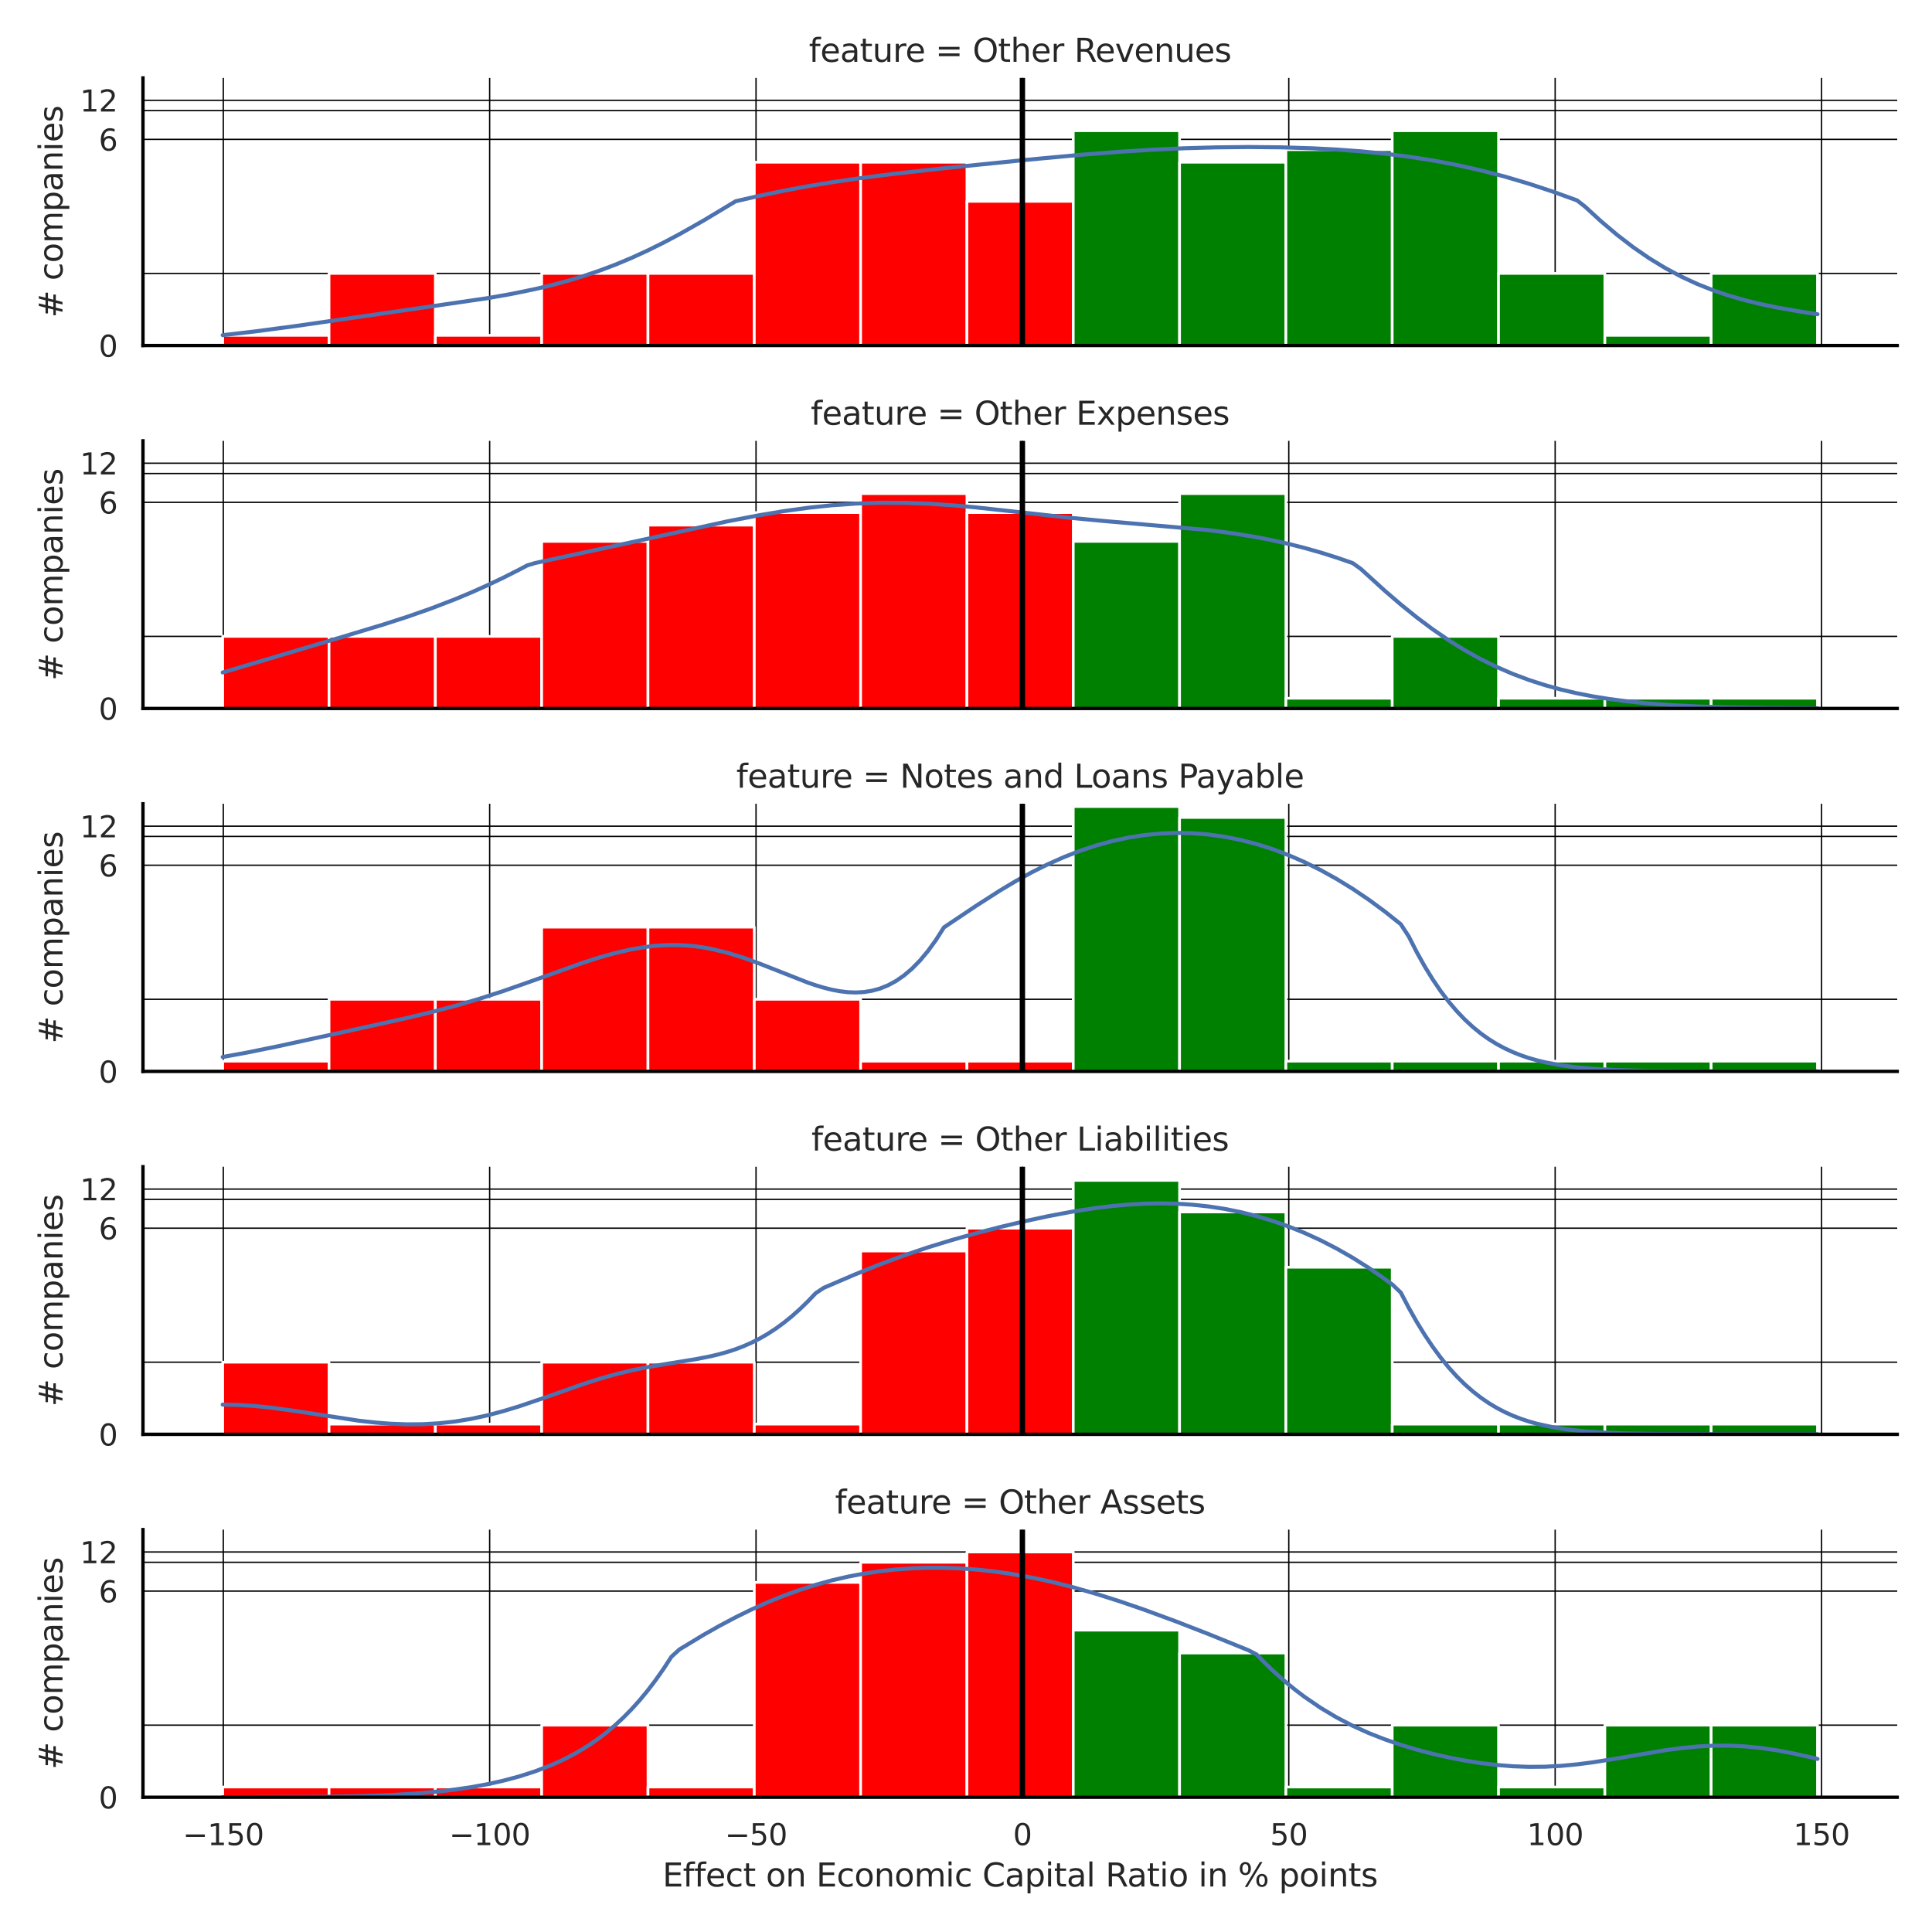 <?xml version="1.0" encoding="utf-8" standalone="no"?>
<!DOCTYPE svg PUBLIC "-//W3C//DTD SVG 1.1//EN"
  "http://www.w3.org/Graphics/SVG/1.1/DTD/svg11.dtd">
<svg xmlns:xlink="http://www.w3.org/1999/xlink" width="720pt" height="720pt" viewBox="0 0 720 720" xmlns="http://www.w3.org/2000/svg" version="1.1">
 <defs>
  <style type="text/css">*{stroke-linejoin: round; stroke-linecap: butt}</style>
 </defs>
 <g id="figure_1">
  <g id="patch_1">
   <path d="M 0 720 
L 720 720 
L 720 0 
L 0 0 
z
" style="fill: #ffffff"/>
  </g>
  <g id="axes_1">
   <g id="patch_2">
    <path d="M 53.28 128.772 
L 707.04 128.772 
L 707.04 29.04 
L 53.28 29.04 
z
" style="fill: #ffffff"/>
   </g>
   <g id="matplotlib.axis_1">
    <g id="xtick_1">
     <g id="line2d_1">
      <path d="M 83.209 128.772 
L 83.209 29.04 
" clip-path="url(#p535ed4213b)" style="fill: none; stroke: #000000; stroke-width: 0.5; stroke-linecap: round"/>
     </g>
    </g>
    <g id="xtick_2">
     <g id="line2d_2">
      <path d="M 182.48 128.772 
L 182.48 29.04 
" clip-path="url(#p535ed4213b)" style="fill: none; stroke: #000000; stroke-width: 0.5; stroke-linecap: round"/>
     </g>
    </g>
    <g id="xtick_3">
     <g id="line2d_3">
      <path d="M 281.75 128.772 
L 281.75 29.04 
" clip-path="url(#p535ed4213b)" style="fill: none; stroke: #000000; stroke-width: 0.5; stroke-linecap: round"/>
     </g>
    </g>
    <g id="xtick_4">
     <g id="line2d_4">
      <path d="M 381.02 128.772 
L 381.02 29.04 
" clip-path="url(#p535ed4213b)" style="fill: none; stroke: #000000; stroke-width: 0.5; stroke-linecap: round"/>
     </g>
    </g>
    <g id="xtick_5">
     <g id="line2d_5">
      <path d="M 480.29 128.772 
L 480.29 29.04 
" clip-path="url(#p535ed4213b)" style="fill: none; stroke: #000000; stroke-width: 0.5; stroke-linecap: round"/>
     </g>
    </g>
    <g id="xtick_6">
     <g id="line2d_6">
      <path d="M 579.561 128.772 
L 579.561 29.04 
" clip-path="url(#p535ed4213b)" style="fill: none; stroke: #000000; stroke-width: 0.5; stroke-linecap: round"/>
     </g>
    </g>
    <g id="xtick_7">
     <g id="line2d_7">
      <path d="M 678.831 128.772 
L 678.831 29.04 
" clip-path="url(#p535ed4213b)" style="fill: none; stroke: #000000; stroke-width: 0.5; stroke-linecap: round"/>
     </g>
    </g>
   </g>
   <g id="matplotlib.axis_2">
    <g id="ytick_1">
     <g id="line2d_8">
      <path d="M 53.28 128.772 
L 707.04 128.772 
" clip-path="url(#p535ed4213b)" style="fill: none; stroke: #000000; stroke-width: 0.5; stroke-linecap: round"/>
     </g>
     <g id="text_1">
      <!-- 0 -->
      <g style="fill: #262626" transform="translate(36.781 132.951) scale(0.11 -0.11)">
       <defs>
        <path id="DejaVuSans-30" d="M 2034 4250 
Q 1547 4250 1301 3770 
Q 1056 3291 1056 2328 
Q 1056 1369 1301 889 
Q 1547 409 2034 409 
Q 2525 409 2770 889 
Q 3016 1369 3016 2328 
Q 3016 3291 2770 3770 
Q 2525 4250 2034 4250 
z
M 2034 4750 
Q 2819 4750 3233 4129 
Q 3647 3509 3647 2328 
Q 3647 1150 3233 529 
Q 2819 -91 2034 -91 
Q 1250 -91 836 529 
Q 422 1150 422 2328 
Q 422 3509 836 4129 
Q 1250 4750 2034 4750 
z
" transform="scale(0.016)"/>
       </defs>
       <use xlink:href="#DejaVuSans-30"/>
      </g>
     </g>
    </g>
    <g id="ytick_2">
     <g id="line2d_9">
      <path d="M 53.28 51.944 
L 707.04 51.944 
" clip-path="url(#p535ed4213b)" style="fill: none; stroke: #000000; stroke-width: 0.5; stroke-linecap: round"/>
     </g>
     <g id="text_2">
      <!-- 6 -->
      <g style="fill: #262626" transform="translate(36.781 56.123) scale(0.11 -0.11)">
       <defs>
        <path id="DejaVuSans-36" d="M 2113 2584 
Q 1688 2584 1439 2293 
Q 1191 2003 1191 1497 
Q 1191 994 1439 701 
Q 1688 409 2113 409 
Q 2538 409 2786 701 
Q 3034 994 3034 1497 
Q 3034 2003 2786 2293 
Q 2538 2584 2113 2584 
z
M 3366 4563 
L 3366 3988 
Q 3128 4100 2886 4159 
Q 2644 4219 2406 4219 
Q 1781 4219 1451 3797 
Q 1122 3375 1075 2522 
Q 1259 2794 1537 2939 
Q 1816 3084 2150 3084 
Q 2853 3084 3261 2657 
Q 3669 2231 3669 1497 
Q 3669 778 3244 343 
Q 2819 -91 2113 -91 
Q 1303 -91 875 529 
Q 447 1150 447 2328 
Q 447 3434 972 4092 
Q 1497 4750 2381 4750 
Q 2619 4750 2861 4703 
Q 3103 4656 3366 4563 
z
" transform="scale(0.016)"/>
       </defs>
       <use xlink:href="#DejaVuSans-36"/>
      </g>
     </g>
    </g>
    <g id="ytick_3">
     <g id="line2d_10">
      <path d="M 53.28 37.382 
L 707.04 37.382 
" clip-path="url(#p535ed4213b)" style="fill: none; stroke: #000000; stroke-width: 0.5; stroke-linecap: round"/>
     </g>
     <g id="text_3">
      <!-- 12 -->
      <g style="fill: #262626" transform="translate(29.782 41.561) scale(0.11 -0.11)">
       <defs>
        <path id="DejaVuSans-31" d="M 794 531 
L 1825 531 
L 1825 4091 
L 703 3866 
L 703 4441 
L 1819 4666 
L 2450 4666 
L 2450 531 
L 3481 531 
L 3481 0 
L 794 0 
L 794 531 
z
" transform="scale(0.016)"/>
        <path id="DejaVuSans-32" d="M 1228 531 
L 3431 531 
L 3431 0 
L 469 0 
L 469 531 
Q 828 903 1448 1529 
Q 2069 2156 2228 2338 
Q 2531 2678 2651 2914 
Q 2772 3150 2772 3378 
Q 2772 3750 2511 3984 
Q 2250 4219 1831 4219 
Q 1534 4219 1204 4116 
Q 875 4013 500 3803 
L 500 4441 
Q 881 4594 1212 4672 
Q 1544 4750 1819 4750 
Q 2544 4750 2975 4387 
Q 3406 4025 3406 3419 
Q 3406 3131 3298 2873 
Q 3191 2616 2906 2266 
Q 2828 2175 2409 1742 
Q 1991 1309 1228 531 
z
" transform="scale(0.016)"/>
       </defs>
       <use xlink:href="#DejaVuSans-31"/>
       <use xlink:href="#DejaVuSans-32" x="63.623"/>
      </g>
     </g>
    </g>
    <g id="ytick_4">
     <g id="line2d_11">
      <path d="M 53.28 101.898 
L 707.04 101.898 
" clip-path="url(#p535ed4213b)" style="fill: none; stroke: #000000; stroke-width: 0.5; stroke-linecap: round"/>
     </g>
    </g>
    <g id="ytick_5">
     <g id="line2d_12">
      <path d="M 53.28 41.213 
L 707.04 41.213 
" clip-path="url(#p535ed4213b)" style="fill: none; stroke: #000000; stroke-width: 0.5; stroke-linecap: round"/>
     </g>
    </g>
    <g id="text_4">
     <!-- # companies -->
     <g style="fill: #262626" transform="translate(23.287 118.428) rotate(-90) scale(0.12 -0.12)">
      <defs>
       <path id="DejaVuSans-23" d="M 3272 2816 
L 2363 2816 
L 2100 1772 
L 3016 1772 
L 3272 2816 
z
M 2803 4594 
L 2478 3297 
L 3391 3297 
L 3719 4594 
L 4219 4594 
L 3897 3297 
L 4872 3297 
L 4872 2816 
L 3775 2816 
L 3519 1772 
L 4513 1772 
L 4513 1294 
L 3397 1294 
L 3072 0 
L 2572 0 
L 2894 1294 
L 1978 1294 
L 1656 0 
L 1153 0 
L 1478 1294 
L 494 1294 
L 494 1772 
L 1594 1772 
L 1856 2816 
L 850 2816 
L 850 3297 
L 1978 3297 
L 2297 4594 
L 2803 4594 
z
" transform="scale(0.016)"/>
       <path id="DejaVuSans-20" transform="scale(0.016)"/>
       <path id="DejaVuSans-63" d="M 3122 3366 
L 3122 2828 
Q 2878 2963 2633 3030 
Q 2388 3097 2138 3097 
Q 1578 3097 1268 2742 
Q 959 2388 959 1747 
Q 959 1106 1268 751 
Q 1578 397 2138 397 
Q 2388 397 2633 464 
Q 2878 531 3122 666 
L 3122 134 
Q 2881 22 2623 -34 
Q 2366 -91 2075 -91 
Q 1284 -91 818 406 
Q 353 903 353 1747 
Q 353 2603 823 3093 
Q 1294 3584 2113 3584 
Q 2378 3584 2631 3529 
Q 2884 3475 3122 3366 
z
" transform="scale(0.016)"/>
       <path id="DejaVuSans-6f" d="M 1959 3097 
Q 1497 3097 1228 2736 
Q 959 2375 959 1747 
Q 959 1119 1226 758 
Q 1494 397 1959 397 
Q 2419 397 2687 759 
Q 2956 1122 2956 1747 
Q 2956 2369 2687 2733 
Q 2419 3097 1959 3097 
z
M 1959 3584 
Q 2709 3584 3137 3096 
Q 3566 2609 3566 1747 
Q 3566 888 3137 398 
Q 2709 -91 1959 -91 
Q 1206 -91 779 398 
Q 353 888 353 1747 
Q 353 2609 779 3096 
Q 1206 3584 1959 3584 
z
" transform="scale(0.016)"/>
       <path id="DejaVuSans-6d" d="M 3328 2828 
Q 3544 3216 3844 3400 
Q 4144 3584 4550 3584 
Q 5097 3584 5394 3201 
Q 5691 2819 5691 2113 
L 5691 0 
L 5113 0 
L 5113 2094 
Q 5113 2597 4934 2840 
Q 4756 3084 4391 3084 
Q 3944 3084 3684 2787 
Q 3425 2491 3425 1978 
L 3425 0 
L 2847 0 
L 2847 2094 
Q 2847 2600 2669 2842 
Q 2491 3084 2119 3084 
Q 1678 3084 1418 2786 
Q 1159 2488 1159 1978 
L 1159 0 
L 581 0 
L 581 3500 
L 1159 3500 
L 1159 2956 
Q 1356 3278 1631 3431 
Q 1906 3584 2284 3584 
Q 2666 3584 2933 3390 
Q 3200 3197 3328 2828 
z
" transform="scale(0.016)"/>
       <path id="DejaVuSans-70" d="M 1159 525 
L 1159 -1331 
L 581 -1331 
L 581 3500 
L 1159 3500 
L 1159 2969 
Q 1341 3281 1617 3432 
Q 1894 3584 2278 3584 
Q 2916 3584 3314 3078 
Q 3713 2572 3713 1747 
Q 3713 922 3314 415 
Q 2916 -91 2278 -91 
Q 1894 -91 1617 61 
Q 1341 213 1159 525 
z
M 3116 1747 
Q 3116 2381 2855 2742 
Q 2594 3103 2138 3103 
Q 1681 3103 1420 2742 
Q 1159 2381 1159 1747 
Q 1159 1113 1420 752 
Q 1681 391 2138 391 
Q 2594 391 2855 752 
Q 3116 1113 3116 1747 
z
" transform="scale(0.016)"/>
       <path id="DejaVuSans-61" d="M 2194 1759 
Q 1497 1759 1228 1600 
Q 959 1441 959 1056 
Q 959 750 1161 570 
Q 1363 391 1709 391 
Q 2188 391 2477 730 
Q 2766 1069 2766 1631 
L 2766 1759 
L 2194 1759 
z
M 3341 1997 
L 3341 0 
L 2766 0 
L 2766 531 
Q 2569 213 2275 61 
Q 1981 -91 1556 -91 
Q 1019 -91 701 211 
Q 384 513 384 1019 
Q 384 1609 779 1909 
Q 1175 2209 1959 2209 
L 2766 2209 
L 2766 2266 
Q 2766 2663 2505 2880 
Q 2244 3097 1772 3097 
Q 1472 3097 1187 3025 
Q 903 2953 641 2809 
L 641 3341 
Q 956 3463 1253 3523 
Q 1550 3584 1831 3584 
Q 2591 3584 2966 3190 
Q 3341 2797 3341 1997 
z
" transform="scale(0.016)"/>
       <path id="DejaVuSans-6e" d="M 3513 2113 
L 3513 0 
L 2938 0 
L 2938 2094 
Q 2938 2591 2744 2837 
Q 2550 3084 2163 3084 
Q 1697 3084 1428 2787 
Q 1159 2491 1159 1978 
L 1159 0 
L 581 0 
L 581 3500 
L 1159 3500 
L 1159 2956 
Q 1366 3272 1645 3428 
Q 1925 3584 2291 3584 
Q 2894 3584 3203 3211 
Q 3513 2838 3513 2113 
z
" transform="scale(0.016)"/>
       <path id="DejaVuSans-69" d="M 603 3500 
L 1178 3500 
L 1178 0 
L 603 0 
L 603 3500 
z
M 603 4863 
L 1178 4863 
L 1178 4134 
L 603 4134 
L 603 4863 
z
" transform="scale(0.016)"/>
       <path id="DejaVuSans-65" d="M 3597 1894 
L 3597 1613 
L 953 1613 
Q 991 1019 1311 708 
Q 1631 397 2203 397 
Q 2534 397 2845 478 
Q 3156 559 3463 722 
L 3463 178 
Q 3153 47 2828 -22 
Q 2503 -91 2169 -91 
Q 1331 -91 842 396 
Q 353 884 353 1716 
Q 353 2575 817 3079 
Q 1281 3584 2069 3584 
Q 2775 3584 3186 3129 
Q 3597 2675 3597 1894 
z
M 3022 2063 
Q 3016 2534 2758 2815 
Q 2500 3097 2075 3097 
Q 1594 3097 1305 2825 
Q 1016 2553 972 2059 
L 3022 2063 
z
" transform="scale(0.016)"/>
       <path id="DejaVuSans-73" d="M 2834 3397 
L 2834 2853 
Q 2591 2978 2328 3040 
Q 2066 3103 1784 3103 
Q 1356 3103 1142 2972 
Q 928 2841 928 2578 
Q 928 2378 1081 2264 
Q 1234 2150 1697 2047 
L 1894 2003 
Q 2506 1872 2764 1633 
Q 3022 1394 3022 966 
Q 3022 478 2636 193 
Q 2250 -91 1575 -91 
Q 1294 -91 989 -36 
Q 684 19 347 128 
L 347 722 
Q 666 556 975 473 
Q 1284 391 1588 391 
Q 1994 391 2212 530 
Q 2431 669 2431 922 
Q 2431 1156 2273 1281 
Q 2116 1406 1581 1522 
L 1381 1569 
Q 847 1681 609 1914 
Q 372 2147 372 2553 
Q 372 3047 722 3315 
Q 1072 3584 1716 3584 
Q 2034 3584 2315 3537 
Q 2597 3491 2834 3397 
z
" transform="scale(0.016)"/>
      </defs>
      <use xlink:href="#DejaVuSans-23"/>
      <use xlink:href="#DejaVuSans-20" x="83.789"/>
      <use xlink:href="#DejaVuSans-63" x="115.576"/>
      <use xlink:href="#DejaVuSans-6f" x="170.557"/>
      <use xlink:href="#DejaVuSans-6d" x="231.738"/>
      <use xlink:href="#DejaVuSans-70" x="329.15"/>
      <use xlink:href="#DejaVuSans-61" x="392.627"/>
      <use xlink:href="#DejaVuSans-6e" x="453.906"/>
      <use xlink:href="#DejaVuSans-69" x="517.285"/>
      <use xlink:href="#DejaVuSans-65" x="545.068"/>
      <use xlink:href="#DejaVuSans-73" x="606.592"/>
     </g>
    </g>
   </g>
   <g id="patch_3">
    <path d="M 82.996 128.772 
L 122.618 128.772 
L 122.618 124.965 
L 82.996 124.965 
z
" clip-path="url(#p535ed4213b)" style="fill: #ff0000; stroke: #ffffff; stroke-linejoin: miter"/>
   </g>
   <g id="patch_4">
    <path d="M 122.618 128.772 
L 162.24 128.772 
L 162.24 101.898 
L 122.618 101.898 
z
" clip-path="url(#p535ed4213b)" style="fill: #ff0000; stroke: #ffffff; stroke-linejoin: miter"/>
   </g>
   <g id="patch_5">
    <path d="M 162.24 128.772 
L 201.862 128.772 
L 201.862 124.965 
L 162.24 124.965 
z
" clip-path="url(#p535ed4213b)" style="fill: #ff0000; stroke: #ffffff; stroke-linejoin: miter"/>
   </g>
   <g id="patch_6">
    <path d="M 201.862 128.772 
L 241.484 128.772 
L 241.484 101.898 
L 201.862 101.898 
z
" clip-path="url(#p535ed4213b)" style="fill: #ff0000; stroke: #ffffff; stroke-linejoin: miter"/>
   </g>
   <g id="patch_7">
    <path d="M 241.484 128.772 
L 281.105 128.772 
L 281.105 101.898 
L 241.484 101.898 
z
" clip-path="url(#p535ed4213b)" style="fill: #ff0000; stroke: #ffffff; stroke-linejoin: miter"/>
   </g>
   <g id="patch_8">
    <path d="M 281.105 128.772 
L 320.727 128.772 
L 320.727 60.462 
L 281.105 60.462 
z
" clip-path="url(#p535ed4213b)" style="fill: #ff0000; stroke: #ffffff; stroke-linejoin: miter"/>
   </g>
   <g id="patch_9">
    <path d="M 320.727 128.772 
L 360.349 128.772 
L 360.349 60.462 
L 320.727 60.462 
z
" clip-path="url(#p535ed4213b)" style="fill: #ff0000; stroke: #ffffff; stroke-linejoin: miter"/>
   </g>
   <g id="patch_10">
    <path d="M 360.349 128.772 
L 399.971 128.772 
L 399.971 75.024 
L 360.349 75.024 
z
" clip-path="url(#p535ed4213b)" style="fill: #ff0000; stroke: #ffffff; stroke-linejoin: miter"/>
   </g>
   <g id="patch_11">
    <path d="M 399.971 128.772 
L 439.593 128.772 
L 439.593 48.706 
L 399.971 48.706 
z
" clip-path="url(#p535ed4213b)" style="fill: #008000; stroke: #ffffff; stroke-linejoin: miter"/>
   </g>
   <g id="patch_12">
    <path d="M 439.593 128.772 
L 479.215 128.772 
L 479.215 60.462 
L 439.593 60.462 
z
" clip-path="url(#p535ed4213b)" style="fill: #008000; stroke: #ffffff; stroke-linejoin: miter"/>
   </g>
   <g id="patch_13">
    <path d="M 479.215 128.772 
L 518.836 128.772 
L 518.836 55.774 
L 479.215 55.774 
z
" clip-path="url(#p535ed4213b)" style="fill: #008000; stroke: #ffffff; stroke-linejoin: miter"/>
   </g>
   <g id="patch_14">
    <path d="M 518.836 128.772 
L 558.458 128.772 
L 558.458 48.706 
L 518.836 48.706 
z
" clip-path="url(#p535ed4213b)" style="fill: #008000; stroke: #ffffff; stroke-linejoin: miter"/>
   </g>
   <g id="patch_15">
    <path d="M 558.458 128.772 
L 598.08 128.772 
L 598.08 101.898 
L 558.458 101.898 
z
" clip-path="url(#p535ed4213b)" style="fill: #008000; stroke: #ffffff; stroke-linejoin: miter"/>
   </g>
   <g id="patch_16">
    <path d="M 598.08 128.772 
L 637.702 128.772 
L 637.702 124.965 
L 598.08 124.965 
z
" clip-path="url(#p535ed4213b)" style="fill: #008000; stroke: #ffffff; stroke-linejoin: miter"/>
   </g>
   <g id="patch_17">
    <path d="M 637.702 128.772 
L 677.324 128.772 
L 677.324 101.898 
L 637.702 101.898 
z
" clip-path="url(#p535ed4213b)" style="fill: #008000; stroke: #ffffff; stroke-linejoin: miter"/>
   </g>
   <g id="line2d_13">
    <path d="M 82.996 124.899 
L 94.943 123.525 
L 109.875 121.547 
L 139.741 117.234 
L 181.553 111.136 
L 190.513 109.559 
L 199.473 107.72 
L 205.446 106.305 
L 211.419 104.707 
L 217.392 102.906 
L 223.365 100.883 
L 229.338 98.625 
L 235.311 96.129 
L 241.285 93.395 
L 247.258 90.436 
L 253.231 87.268 
L 262.191 82.189 
L 274.137 75.01 
L 283.097 72.948 
L 292.056 71.081 
L 301.016 69.409 
L 309.976 67.922 
L 321.922 66.193 
L 333.868 64.689 
L 351.788 62.696 
L 381.653 59.647 
L 402.559 57.704 
L 417.492 56.537 
L 429.438 55.795 
L 441.385 55.251 
L 453.331 54.915 
L 465.277 54.794 
L 477.223 54.901 
L 489.17 55.264 
L 498.129 55.73 
L 507.089 56.387 
L 516.049 57.265 
L 525.009 58.39 
L 533.968 59.789 
L 542.928 61.484 
L 551.888 63.492 
L 560.847 65.822 
L 569.807 68.475 
L 578.767 71.436 
L 587.727 74.681 
L 590.713 77.02 
L 596.686 82.489 
L 602.659 87.534 
L 608.633 92.123 
L 614.606 96.242 
L 620.579 99.889 
L 626.552 103.08 
L 632.525 105.841 
L 638.498 108.207 
L 644.471 110.221 
L 650.445 111.929 
L 656.418 113.381 
L 662.391 114.623 
L 671.35 116.191 
L 677.324 117.097 
L 677.324 117.097 
" clip-path="url(#p535ed4213b)" style="fill: none; stroke: #4c72b0; stroke-width: 1.5; stroke-linecap: round"/>
   </g>
   <g id="line2d_14">
    <path d="M 381.02 128.772 
L 381.02 29.04 
" clip-path="url(#p535ed4213b)" style="fill: none; stroke: #000000; stroke-width: 2; stroke-linecap: round"/>
   </g>
   <g id="patch_18">
    <path d="M 53.28 128.772 
L 53.28 29.04 
" style="fill: none; stroke: #000000; stroke-width: 1.25; stroke-linejoin: miter; stroke-linecap: square"/>
   </g>
   <g id="patch_19">
    <path d="M 53.28 128.772 
L 707.04 128.772 
" style="fill: none; stroke: #000000; stroke-width: 1.25; stroke-linejoin: miter; stroke-linecap: square"/>
   </g>
   <g id="text_5">
    <!-- feature = Other Revenues -->
    <g style="fill: #262626" transform="translate(301.46 23.04) scale(0.12 -0.12)">
     <defs>
      <path id="DejaVuSans-66" d="M 2375 4863 
L 2375 4384 
L 1825 4384 
Q 1516 4384 1395 4259 
Q 1275 4134 1275 3809 
L 1275 3500 
L 2222 3500 
L 2222 3053 
L 1275 3053 
L 1275 0 
L 697 0 
L 697 3053 
L 147 3053 
L 147 3500 
L 697 3500 
L 697 3744 
Q 697 4328 969 4595 
Q 1241 4863 1831 4863 
L 2375 4863 
z
" transform="scale(0.016)"/>
      <path id="DejaVuSans-74" d="M 1172 4494 
L 1172 3500 
L 2356 3500 
L 2356 3053 
L 1172 3053 
L 1172 1153 
Q 1172 725 1289 603 
Q 1406 481 1766 481 
L 2356 481 
L 2356 0 
L 1766 0 
Q 1100 0 847 248 
Q 594 497 594 1153 
L 594 3053 
L 172 3053 
L 172 3500 
L 594 3500 
L 594 4494 
L 1172 4494 
z
" transform="scale(0.016)"/>
      <path id="DejaVuSans-75" d="M 544 1381 
L 544 3500 
L 1119 3500 
L 1119 1403 
Q 1119 906 1312 657 
Q 1506 409 1894 409 
Q 2359 409 2629 706 
Q 2900 1003 2900 1516 
L 2900 3500 
L 3475 3500 
L 3475 0 
L 2900 0 
L 2900 538 
Q 2691 219 2414 64 
Q 2138 -91 1772 -91 
Q 1169 -91 856 284 
Q 544 659 544 1381 
z
M 1991 3584 
L 1991 3584 
z
" transform="scale(0.016)"/>
      <path id="DejaVuSans-72" d="M 2631 2963 
Q 2534 3019 2420 3045 
Q 2306 3072 2169 3072 
Q 1681 3072 1420 2755 
Q 1159 2438 1159 1844 
L 1159 0 
L 581 0 
L 581 3500 
L 1159 3500 
L 1159 2956 
Q 1341 3275 1631 3429 
Q 1922 3584 2338 3584 
Q 2397 3584 2469 3576 
Q 2541 3569 2628 3553 
L 2631 2963 
z
" transform="scale(0.016)"/>
      <path id="DejaVuSans-3d" d="M 678 2906 
L 4684 2906 
L 4684 2381 
L 678 2381 
L 678 2906 
z
M 678 1631 
L 4684 1631 
L 4684 1100 
L 678 1100 
L 678 1631 
z
" transform="scale(0.016)"/>
      <path id="DejaVuSans-4f" d="M 2522 4238 
Q 1834 4238 1429 3725 
Q 1025 3213 1025 2328 
Q 1025 1447 1429 934 
Q 1834 422 2522 422 
Q 3209 422 3611 934 
Q 4013 1447 4013 2328 
Q 4013 3213 3611 3725 
Q 3209 4238 2522 4238 
z
M 2522 4750 
Q 3503 4750 4090 4092 
Q 4678 3434 4678 2328 
Q 4678 1225 4090 567 
Q 3503 -91 2522 -91 
Q 1538 -91 948 565 
Q 359 1222 359 2328 
Q 359 3434 948 4092 
Q 1538 4750 2522 4750 
z
" transform="scale(0.016)"/>
      <path id="DejaVuSans-68" d="M 3513 2113 
L 3513 0 
L 2938 0 
L 2938 2094 
Q 2938 2591 2744 2837 
Q 2550 3084 2163 3084 
Q 1697 3084 1428 2787 
Q 1159 2491 1159 1978 
L 1159 0 
L 581 0 
L 581 4863 
L 1159 4863 
L 1159 2956 
Q 1366 3272 1645 3428 
Q 1925 3584 2291 3584 
Q 2894 3584 3203 3211 
Q 3513 2838 3513 2113 
z
" transform="scale(0.016)"/>
      <path id="DejaVuSans-52" d="M 2841 2188 
Q 3044 2119 3236 1894 
Q 3428 1669 3622 1275 
L 4263 0 
L 3584 0 
L 2988 1197 
Q 2756 1666 2539 1819 
Q 2322 1972 1947 1972 
L 1259 1972 
L 1259 0 
L 628 0 
L 628 4666 
L 2053 4666 
Q 2853 4666 3247 4331 
Q 3641 3997 3641 3322 
Q 3641 2881 3436 2590 
Q 3231 2300 2841 2188 
z
M 1259 4147 
L 1259 2491 
L 2053 2491 
Q 2509 2491 2742 2702 
Q 2975 2913 2975 3322 
Q 2975 3731 2742 3939 
Q 2509 4147 2053 4147 
L 1259 4147 
z
" transform="scale(0.016)"/>
      <path id="DejaVuSans-76" d="M 191 3500 
L 800 3500 
L 1894 563 
L 2988 3500 
L 3597 3500 
L 2284 0 
L 1503 0 
L 191 3500 
z
" transform="scale(0.016)"/>
     </defs>
     <use xlink:href="#DejaVuSans-66"/>
     <use xlink:href="#DejaVuSans-65" x="35.205"/>
     <use xlink:href="#DejaVuSans-61" x="96.729"/>
     <use xlink:href="#DejaVuSans-74" x="158.008"/>
     <use xlink:href="#DejaVuSans-75" x="197.217"/>
     <use xlink:href="#DejaVuSans-72" x="260.596"/>
     <use xlink:href="#DejaVuSans-65" x="299.459"/>
     <use xlink:href="#DejaVuSans-20" x="360.982"/>
     <use xlink:href="#DejaVuSans-3d" x="392.77"/>
     <use xlink:href="#DejaVuSans-20" x="476.559"/>
     <use xlink:href="#DejaVuSans-4f" x="508.346"/>
     <use xlink:href="#DejaVuSans-74" x="587.057"/>
     <use xlink:href="#DejaVuSans-68" x="626.266"/>
     <use xlink:href="#DejaVuSans-65" x="689.645"/>
     <use xlink:href="#DejaVuSans-72" x="751.168"/>
     <use xlink:href="#DejaVuSans-20" x="792.281"/>
     <use xlink:href="#DejaVuSans-52" x="824.068"/>
     <use xlink:href="#DejaVuSans-65" x="889.051"/>
     <use xlink:href="#DejaVuSans-76" x="950.574"/>
     <use xlink:href="#DejaVuSans-65" x="1009.754"/>
     <use xlink:href="#DejaVuSans-6e" x="1071.277"/>
     <use xlink:href="#DejaVuSans-75" x="1134.656"/>
     <use xlink:href="#DejaVuSans-65" x="1198.035"/>
     <use xlink:href="#DejaVuSans-73" x="1259.559"/>
    </g>
   </g>
  </g>
  <g id="axes_2">
   <g id="patch_20">
    <path d="M 53.28 264.024 
L 707.04 264.024 
L 707.04 164.292 
L 53.28 164.292 
z
" style="fill: #ffffff"/>
   </g>
   <g id="matplotlib.axis_3">
    <g id="xtick_8">
     <g id="line2d_15">
      <path d="M 83.209 264.024 
L 83.209 164.292 
" clip-path="url(#p5c84b576b3)" style="fill: none; stroke: #000000; stroke-width: 0.5; stroke-linecap: round"/>
     </g>
    </g>
    <g id="xtick_9">
     <g id="line2d_16">
      <path d="M 182.48 264.024 
L 182.48 164.292 
" clip-path="url(#p5c84b576b3)" style="fill: none; stroke: #000000; stroke-width: 0.5; stroke-linecap: round"/>
     </g>
    </g>
    <g id="xtick_10">
     <g id="line2d_17">
      <path d="M 281.75 264.024 
L 281.75 164.292 
" clip-path="url(#p5c84b576b3)" style="fill: none; stroke: #000000; stroke-width: 0.5; stroke-linecap: round"/>
     </g>
    </g>
    <g id="xtick_11">
     <g id="line2d_18">
      <path d="M 381.02 264.024 
L 381.02 164.292 
" clip-path="url(#p5c84b576b3)" style="fill: none; stroke: #000000; stroke-width: 0.5; stroke-linecap: round"/>
     </g>
    </g>
    <g id="xtick_12">
     <g id="line2d_19">
      <path d="M 480.29 264.024 
L 480.29 164.292 
" clip-path="url(#p5c84b576b3)" style="fill: none; stroke: #000000; stroke-width: 0.5; stroke-linecap: round"/>
     </g>
    </g>
    <g id="xtick_13">
     <g id="line2d_20">
      <path d="M 579.561 264.024 
L 579.561 164.292 
" clip-path="url(#p5c84b576b3)" style="fill: none; stroke: #000000; stroke-width: 0.5; stroke-linecap: round"/>
     </g>
    </g>
    <g id="xtick_14">
     <g id="line2d_21">
      <path d="M 678.831 264.024 
L 678.831 164.292 
" clip-path="url(#p5c84b576b3)" style="fill: none; stroke: #000000; stroke-width: 0.5; stroke-linecap: round"/>
     </g>
    </g>
   </g>
   <g id="matplotlib.axis_4">
    <g id="ytick_6">
     <g id="line2d_22">
      <path d="M 53.28 264.024 
L 707.04 264.024 
" clip-path="url(#p5c84b576b3)" style="fill: none; stroke: #000000; stroke-width: 0.5; stroke-linecap: round"/>
     </g>
     <g id="text_6">
      <!-- 0 -->
      <g style="fill: #262626" transform="translate(36.781 268.203) scale(0.11 -0.11)">
       <use xlink:href="#DejaVuSans-30"/>
      </g>
     </g>
    </g>
    <g id="ytick_7">
     <g id="line2d_23">
      <path d="M 53.28 187.196 
L 707.04 187.196 
" clip-path="url(#p5c84b576b3)" style="fill: none; stroke: #000000; stroke-width: 0.5; stroke-linecap: round"/>
     </g>
     <g id="text_7">
      <!-- 6 -->
      <g style="fill: #262626" transform="translate(36.781 191.375) scale(0.11 -0.11)">
       <use xlink:href="#DejaVuSans-36"/>
      </g>
     </g>
    </g>
    <g id="ytick_8">
     <g id="line2d_24">
      <path d="M 53.28 172.634 
L 707.04 172.634 
" clip-path="url(#p5c84b576b3)" style="fill: none; stroke: #000000; stroke-width: 0.5; stroke-linecap: round"/>
     </g>
     <g id="text_8">
      <!-- 12 -->
      <g style="fill: #262626" transform="translate(29.782 176.813) scale(0.11 -0.11)">
       <use xlink:href="#DejaVuSans-31"/>
       <use xlink:href="#DejaVuSans-32" x="63.623"/>
      </g>
     </g>
    </g>
    <g id="ytick_9">
     <g id="line2d_25">
      <path d="M 53.28 237.15 
L 707.04 237.15 
" clip-path="url(#p5c84b576b3)" style="fill: none; stroke: #000000; stroke-width: 0.5; stroke-linecap: round"/>
     </g>
    </g>
    <g id="ytick_10">
     <g id="line2d_26">
      <path d="M 53.28 176.465 
L 707.04 176.465 
" clip-path="url(#p5c84b576b3)" style="fill: none; stroke: #000000; stroke-width: 0.5; stroke-linecap: round"/>
     </g>
    </g>
    <g id="text_9">
     <!-- # companies -->
     <g style="fill: #262626" transform="translate(23.287 253.68) rotate(-90) scale(0.12 -0.12)">
      <use xlink:href="#DejaVuSans-23"/>
      <use xlink:href="#DejaVuSans-20" x="83.789"/>
      <use xlink:href="#DejaVuSans-63" x="115.576"/>
      <use xlink:href="#DejaVuSans-6f" x="170.557"/>
      <use xlink:href="#DejaVuSans-6d" x="231.738"/>
      <use xlink:href="#DejaVuSans-70" x="329.15"/>
      <use xlink:href="#DejaVuSans-61" x="392.627"/>
      <use xlink:href="#DejaVuSans-6e" x="453.906"/>
      <use xlink:href="#DejaVuSans-69" x="517.285"/>
      <use xlink:href="#DejaVuSans-65" x="545.068"/>
      <use xlink:href="#DejaVuSans-73" x="606.592"/>
     </g>
    </g>
   </g>
   <g id="patch_21">
    <path d="M 82.996 264.024 
L 122.618 264.024 
L 122.618 237.15 
L 82.996 237.15 
z
" clip-path="url(#p5c84b576b3)" style="fill: #ff0000; stroke: #ffffff; stroke-linejoin: miter"/>
   </g>
   <g id="patch_22">
    <path d="M 122.618 264.024 
L 162.24 264.024 
L 162.24 237.15 
L 122.618 237.15 
z
" clip-path="url(#p5c84b576b3)" style="fill: #ff0000; stroke: #ffffff; stroke-linejoin: miter"/>
   </g>
   <g id="patch_23">
    <path d="M 162.24 264.024 
L 201.862 264.024 
L 201.862 237.15 
L 162.24 237.15 
z
" clip-path="url(#p5c84b576b3)" style="fill: #ff0000; stroke: #ffffff; stroke-linejoin: miter"/>
   </g>
   <g id="patch_24">
    <path d="M 201.862 264.024 
L 241.484 264.024 
L 241.484 201.758 
L 201.862 201.758 
z
" clip-path="url(#p5c84b576b3)" style="fill: #ff0000; stroke: #ffffff; stroke-linejoin: miter"/>
   </g>
   <g id="patch_25">
    <path d="M 241.484 264.024 
L 281.105 264.024 
L 281.105 195.714 
L 241.484 195.714 
z
" clip-path="url(#p5c84b576b3)" style="fill: #ff0000; stroke: #ffffff; stroke-linejoin: miter"/>
   </g>
   <g id="patch_26">
    <path d="M 281.105 264.024 
L 320.727 264.024 
L 320.727 191.026 
L 281.105 191.026 
z
" clip-path="url(#p5c84b576b3)" style="fill: #ff0000; stroke: #ffffff; stroke-linejoin: miter"/>
   </g>
   <g id="patch_27">
    <path d="M 320.727 264.024 
L 360.349 264.024 
L 360.349 183.958 
L 320.727 183.958 
z
" clip-path="url(#p5c84b576b3)" style="fill: #ff0000; stroke: #ffffff; stroke-linejoin: miter"/>
   </g>
   <g id="patch_28">
    <path d="M 360.349 264.024 
L 399.971 264.024 
L 399.971 191.026 
L 360.349 191.026 
z
" clip-path="url(#p5c84b576b3)" style="fill: #ff0000; stroke: #ffffff; stroke-linejoin: miter"/>
   </g>
   <g id="patch_29">
    <path d="M 399.971 264.024 
L 439.593 264.024 
L 439.593 201.758 
L 399.971 201.758 
z
" clip-path="url(#p5c84b576b3)" style="fill: #008000; stroke: #ffffff; stroke-linejoin: miter"/>
   </g>
   <g id="patch_30">
    <path d="M 439.593 264.024 
L 479.215 264.024 
L 479.215 183.958 
L 439.593 183.958 
z
" clip-path="url(#p5c84b576b3)" style="fill: #008000; stroke: #ffffff; stroke-linejoin: miter"/>
   </g>
   <g id="patch_31">
    <path d="M 479.215 264.024 
L 518.836 264.024 
L 518.836 260.217 
L 479.215 260.217 
z
" clip-path="url(#p5c84b576b3)" style="fill: #008000; stroke: #ffffff; stroke-linejoin: miter"/>
   </g>
   <g id="patch_32">
    <path d="M 518.836 264.024 
L 558.458 264.024 
L 558.458 237.15 
L 518.836 237.15 
z
" clip-path="url(#p5c84b576b3)" style="fill: #008000; stroke: #ffffff; stroke-linejoin: miter"/>
   </g>
   <g id="patch_33">
    <path d="M 558.458 264.024 
L 598.08 264.024 
L 598.08 260.217 
L 558.458 260.217 
z
" clip-path="url(#p5c84b576b3)" style="fill: #008000; stroke: #ffffff; stroke-linejoin: miter"/>
   </g>
   <g id="patch_34">
    <path d="M 598.08 264.024 
L 637.702 264.024 
L 637.702 260.217 
L 598.08 260.217 
z
" clip-path="url(#p5c84b576b3)" style="fill: #008000; stroke: #ffffff; stroke-linejoin: miter"/>
   </g>
   <g id="patch_35">
    <path d="M 637.702 264.024 
L 677.324 264.024 
L 677.324 260.217 
L 637.702 260.217 
z
" clip-path="url(#p5c84b576b3)" style="fill: #008000; stroke: #ffffff; stroke-linejoin: miter"/>
   </g>
   <g id="line2d_27">
    <path d="M 82.996 250.608 
L 97.929 246.18 
L 127.795 237.286 
L 142.728 232.784 
L 151.687 229.894 
L 160.647 226.759 
L 169.607 223.312 
L 175.58 220.816 
L 181.553 218.152 
L 187.526 215.312 
L 193.499 212.29 
L 196.486 210.707 
L 199.473 209.812 
L 235.311 202.093 
L 271.15 194.277 
L 283.097 191.983 
L 292.056 190.493 
L 301.016 189.254 
L 309.976 188.303 
L 318.935 187.667 
L 327.895 187.359 
L 336.855 187.375 
L 345.814 187.697 
L 354.774 188.288 
L 363.734 189.094 
L 378.667 190.729 
L 399.573 193.048 
L 411.519 194.167 
L 450.344 197.555 
L 459.304 198.721 
L 468.264 200.188 
L 474.237 201.359 
L 480.21 202.697 
L 486.183 204.211 
L 492.156 205.906 
L 498.129 207.785 
L 504.103 209.85 
L 507.089 211.976 
L 516.049 220.129 
L 522.022 225.261 
L 527.995 230.082 
L 533.968 234.551 
L 539.941 238.642 
L 545.915 242.344 
L 551.888 245.659 
L 557.861 248.596 
L 563.834 251.173 
L 569.807 253.412 
L 575.78 255.34 
L 581.753 256.984 
L 587.727 258.373 
L 593.7 259.534 
L 599.673 260.494 
L 605.646 261.28 
L 614.606 262.184 
L 623.565 262.824 
L 632.525 263.264 
L 644.471 263.63 
L 659.404 263.864 
L 677.324 263.976 
L 677.324 263.976 
" clip-path="url(#p5c84b576b3)" style="fill: none; stroke: #4c72b0; stroke-width: 1.5; stroke-linecap: round"/>
   </g>
   <g id="line2d_28">
    <path d="M 381.02 264.024 
L 381.02 164.292 
" clip-path="url(#p5c84b576b3)" style="fill: none; stroke: #000000; stroke-width: 2; stroke-linecap: round"/>
   </g>
   <g id="patch_36">
    <path d="M 53.28 264.024 
L 53.28 164.292 
" style="fill: none; stroke: #000000; stroke-width: 1.25; stroke-linejoin: miter; stroke-linecap: square"/>
   </g>
   <g id="patch_37">
    <path d="M 53.28 264.024 
L 707.04 264.024 
" style="fill: none; stroke: #000000; stroke-width: 1.25; stroke-linejoin: miter; stroke-linecap: square"/>
   </g>
   <g id="text_10">
    <!-- feature = Other Expenses -->
    <g style="fill: #262626" transform="translate(302.127 158.292) scale(0.12 -0.12)">
     <defs>
      <path id="DejaVuSans-45" d="M 628 4666 
L 3578 4666 
L 3578 4134 
L 1259 4134 
L 1259 2753 
L 3481 2753 
L 3481 2222 
L 1259 2222 
L 1259 531 
L 3634 531 
L 3634 0 
L 628 0 
L 628 4666 
z
" transform="scale(0.016)"/>
      <path id="DejaVuSans-78" d="M 3513 3500 
L 2247 1797 
L 3578 0 
L 2900 0 
L 1881 1375 
L 863 0 
L 184 0 
L 1544 1831 
L 300 3500 
L 978 3500 
L 1906 2253 
L 2834 3500 
L 3513 3500 
z
" transform="scale(0.016)"/>
     </defs>
     <use xlink:href="#DejaVuSans-66"/>
     <use xlink:href="#DejaVuSans-65" x="35.205"/>
     <use xlink:href="#DejaVuSans-61" x="96.729"/>
     <use xlink:href="#DejaVuSans-74" x="158.008"/>
     <use xlink:href="#DejaVuSans-75" x="197.217"/>
     <use xlink:href="#DejaVuSans-72" x="260.596"/>
     <use xlink:href="#DejaVuSans-65" x="299.459"/>
     <use xlink:href="#DejaVuSans-20" x="360.982"/>
     <use xlink:href="#DejaVuSans-3d" x="392.77"/>
     <use xlink:href="#DejaVuSans-20" x="476.559"/>
     <use xlink:href="#DejaVuSans-4f" x="508.346"/>
     <use xlink:href="#DejaVuSans-74" x="587.057"/>
     <use xlink:href="#DejaVuSans-68" x="626.266"/>
     <use xlink:href="#DejaVuSans-65" x="689.645"/>
     <use xlink:href="#DejaVuSans-72" x="751.168"/>
     <use xlink:href="#DejaVuSans-20" x="792.281"/>
     <use xlink:href="#DejaVuSans-45" x="824.068"/>
     <use xlink:href="#DejaVuSans-78" x="887.252"/>
     <use xlink:href="#DejaVuSans-70" x="946.432"/>
     <use xlink:href="#DejaVuSans-65" x="1009.908"/>
     <use xlink:href="#DejaVuSans-6e" x="1071.432"/>
     <use xlink:href="#DejaVuSans-73" x="1134.811"/>
     <use xlink:href="#DejaVuSans-65" x="1186.91"/>
     <use xlink:href="#DejaVuSans-73" x="1248.434"/>
    </g>
   </g>
  </g>
  <g id="axes_3">
   <g id="patch_38">
    <path d="M 53.28 399.276 
L 707.04 399.276 
L 707.04 299.544 
L 53.28 299.544 
z
" style="fill: #ffffff"/>
   </g>
   <g id="matplotlib.axis_5">
    <g id="xtick_15">
     <g id="line2d_29">
      <path d="M 83.209 399.276 
L 83.209 299.544 
" clip-path="url(#p338d27b762)" style="fill: none; stroke: #000000; stroke-width: 0.5; stroke-linecap: round"/>
     </g>
    </g>
    <g id="xtick_16">
     <g id="line2d_30">
      <path d="M 182.48 399.276 
L 182.48 299.544 
" clip-path="url(#p338d27b762)" style="fill: none; stroke: #000000; stroke-width: 0.5; stroke-linecap: round"/>
     </g>
    </g>
    <g id="xtick_17">
     <g id="line2d_31">
      <path d="M 281.75 399.276 
L 281.75 299.544 
" clip-path="url(#p338d27b762)" style="fill: none; stroke: #000000; stroke-width: 0.5; stroke-linecap: round"/>
     </g>
    </g>
    <g id="xtick_18">
     <g id="line2d_32">
      <path d="M 381.02 399.276 
L 381.02 299.544 
" clip-path="url(#p338d27b762)" style="fill: none; stroke: #000000; stroke-width: 0.5; stroke-linecap: round"/>
     </g>
    </g>
    <g id="xtick_19">
     <g id="line2d_33">
      <path d="M 480.29 399.276 
L 480.29 299.544 
" clip-path="url(#p338d27b762)" style="fill: none; stroke: #000000; stroke-width: 0.5; stroke-linecap: round"/>
     </g>
    </g>
    <g id="xtick_20">
     <g id="line2d_34">
      <path d="M 579.561 399.276 
L 579.561 299.544 
" clip-path="url(#p338d27b762)" style="fill: none; stroke: #000000; stroke-width: 0.5; stroke-linecap: round"/>
     </g>
    </g>
    <g id="xtick_21">
     <g id="line2d_35">
      <path d="M 678.831 399.276 
L 678.831 299.544 
" clip-path="url(#p338d27b762)" style="fill: none; stroke: #000000; stroke-width: 0.5; stroke-linecap: round"/>
     </g>
    </g>
   </g>
   <g id="matplotlib.axis_6">
    <g id="ytick_11">
     <g id="line2d_36">
      <path d="M 53.28 399.276 
L 707.04 399.276 
" clip-path="url(#p338d27b762)" style="fill: none; stroke: #000000; stroke-width: 0.5; stroke-linecap: round"/>
     </g>
     <g id="text_11">
      <!-- 0 -->
      <g style="fill: #262626" transform="translate(36.781 403.455) scale(0.11 -0.11)">
       <use xlink:href="#DejaVuSans-30"/>
      </g>
     </g>
    </g>
    <g id="ytick_12">
     <g id="line2d_37">
      <path d="M 53.28 322.448 
L 707.04 322.448 
" clip-path="url(#p338d27b762)" style="fill: none; stroke: #000000; stroke-width: 0.5; stroke-linecap: round"/>
     </g>
     <g id="text_12">
      <!-- 6 -->
      <g style="fill: #262626" transform="translate(36.781 326.627) scale(0.11 -0.11)">
       <use xlink:href="#DejaVuSans-36"/>
      </g>
     </g>
    </g>
    <g id="ytick_13">
     <g id="line2d_38">
      <path d="M 53.28 307.886 
L 707.04 307.886 
" clip-path="url(#p338d27b762)" style="fill: none; stroke: #000000; stroke-width: 0.5; stroke-linecap: round"/>
     </g>
     <g id="text_13">
      <!-- 12 -->
      <g style="fill: #262626" transform="translate(29.782 312.065) scale(0.11 -0.11)">
       <use xlink:href="#DejaVuSans-31"/>
       <use xlink:href="#DejaVuSans-32" x="63.623"/>
      </g>
     </g>
    </g>
    <g id="ytick_14">
     <g id="line2d_39">
      <path d="M 53.28 372.402 
L 707.04 372.402 
" clip-path="url(#p338d27b762)" style="fill: none; stroke: #000000; stroke-width: 0.5; stroke-linecap: round"/>
     </g>
    </g>
    <g id="ytick_15">
     <g id="line2d_40">
      <path d="M 53.28 311.717 
L 707.04 311.717 
" clip-path="url(#p338d27b762)" style="fill: none; stroke: #000000; stroke-width: 0.5; stroke-linecap: round"/>
     </g>
    </g>
    <g id="text_14">
     <!-- # companies -->
     <g style="fill: #262626" transform="translate(23.287 388.932) rotate(-90) scale(0.12 -0.12)">
      <use xlink:href="#DejaVuSans-23"/>
      <use xlink:href="#DejaVuSans-20" x="83.789"/>
      <use xlink:href="#DejaVuSans-63" x="115.576"/>
      <use xlink:href="#DejaVuSans-6f" x="170.557"/>
      <use xlink:href="#DejaVuSans-6d" x="231.738"/>
      <use xlink:href="#DejaVuSans-70" x="329.15"/>
      <use xlink:href="#DejaVuSans-61" x="392.627"/>
      <use xlink:href="#DejaVuSans-6e" x="453.906"/>
      <use xlink:href="#DejaVuSans-69" x="517.285"/>
      <use xlink:href="#DejaVuSans-65" x="545.068"/>
      <use xlink:href="#DejaVuSans-73" x="606.592"/>
     </g>
    </g>
   </g>
   <g id="patch_39">
    <path d="M 82.996 399.276 
L 122.618 399.276 
L 122.618 395.469 
L 82.996 395.469 
z
" clip-path="url(#p338d27b762)" style="fill: #ff0000; stroke: #ffffff; stroke-linejoin: miter"/>
   </g>
   <g id="patch_40">
    <path d="M 122.618 399.276 
L 162.24 399.276 
L 162.24 372.402 
L 122.618 372.402 
z
" clip-path="url(#p338d27b762)" style="fill: #ff0000; stroke: #ffffff; stroke-linejoin: miter"/>
   </g>
   <g id="patch_41">
    <path d="M 162.24 399.276 
L 201.862 399.276 
L 201.862 372.402 
L 162.24 372.402 
z
" clip-path="url(#p338d27b762)" style="fill: #ff0000; stroke: #ffffff; stroke-linejoin: miter"/>
   </g>
   <g id="patch_42">
    <path d="M 201.862 399.276 
L 241.484 399.276 
L 241.484 345.528 
L 201.862 345.528 
z
" clip-path="url(#p338d27b762)" style="fill: #ff0000; stroke: #ffffff; stroke-linejoin: miter"/>
   </g>
   <g id="patch_43">
    <path d="M 241.484 399.276 
L 281.105 399.276 
L 281.105 345.528 
L 241.484 345.528 
z
" clip-path="url(#p338d27b762)" style="fill: #ff0000; stroke: #ffffff; stroke-linejoin: miter"/>
   </g>
   <g id="patch_44">
    <path d="M 281.105 399.276 
L 320.727 399.276 
L 320.727 372.402 
L 281.105 372.402 
z
" clip-path="url(#p338d27b762)" style="fill: #ff0000; stroke: #ffffff; stroke-linejoin: miter"/>
   </g>
   <g id="patch_45">
    <path d="M 320.727 399.276 
L 360.349 399.276 
L 360.349 395.469 
L 320.727 395.469 
z
" clip-path="url(#p338d27b762)" style="fill: #ff0000; stroke: #ffffff; stroke-linejoin: miter"/>
   </g>
   <g id="patch_46">
    <path d="M 360.349 399.276 
L 399.971 399.276 
L 399.971 395.469 
L 360.349 395.469 
z
" clip-path="url(#p338d27b762)" style="fill: #ff0000; stroke: #ffffff; stroke-linejoin: miter"/>
   </g>
   <g id="patch_47">
    <path d="M 399.971 399.276 
L 439.593 399.276 
L 439.593 300.569 
L 399.971 300.569 
z
" clip-path="url(#p338d27b762)" style="fill: #008000; stroke: #ffffff; stroke-linejoin: miter"/>
   </g>
   <g id="patch_48">
    <path d="M 439.593 399.276 
L 479.215 399.276 
L 479.215 304.648 
L 439.593 304.648 
z
" clip-path="url(#p338d27b762)" style="fill: #008000; stroke: #ffffff; stroke-linejoin: miter"/>
   </g>
   <g id="patch_49">
    <path d="M 479.215 399.276 
L 518.836 399.276 
L 518.836 395.469 
L 479.215 395.469 
z
" clip-path="url(#p338d27b762)" style="fill: #008000; stroke: #ffffff; stroke-linejoin: miter"/>
   </g>
   <g id="patch_50">
    <path d="M 518.836 399.276 
L 558.458 399.276 
L 558.458 395.469 
L 518.836 395.469 
z
" clip-path="url(#p338d27b762)" style="fill: #008000; stroke: #ffffff; stroke-linejoin: miter"/>
   </g>
   <g id="patch_51">
    <path d="M 558.458 399.276 
L 598.08 399.276 
L 598.08 395.469 
L 558.458 395.469 
z
" clip-path="url(#p338d27b762)" style="fill: #008000; stroke: #ffffff; stroke-linejoin: miter"/>
   </g>
   <g id="patch_52">
    <path d="M 598.08 399.276 
L 637.702 399.276 
L 637.702 395.469 
L 598.08 395.469 
z
" clip-path="url(#p338d27b762)" style="fill: #008000; stroke: #ffffff; stroke-linejoin: miter"/>
   </g>
   <g id="patch_53">
    <path d="M 637.702 399.276 
L 677.324 399.276 
L 677.324 395.469 
L 637.702 395.469 
z
" clip-path="url(#p338d27b762)" style="fill: #008000; stroke: #ffffff; stroke-linejoin: miter"/>
   </g>
   <g id="line2d_41">
    <path d="M 82.996 393.908 
L 91.956 392.28 
L 103.902 389.848 
L 130.781 383.992 
L 151.687 379.364 
L 160.647 377.218 
L 169.607 374.864 
L 178.567 372.245 
L 187.526 369.348 
L 196.486 366.215 
L 217.392 358.732 
L 223.365 356.821 
L 229.338 355.146 
L 235.311 353.783 
L 241.285 352.802 
L 244.271 352.475 
L 247.258 352.265 
L 250.244 352.176 
L 253.231 352.214 
L 256.217 352.379 
L 259.204 352.672 
L 262.191 353.093 
L 265.177 353.639 
L 271.15 355.081 
L 277.123 356.939 
L 283.097 359.118 
L 301.016 366.173 
L 304.002 367.187 
L 306.989 368.084 
L 309.976 368.832 
L 312.962 369.402 
L 315.949 369.762 
L 318.935 369.877 
L 321.922 369.715 
L 324.908 369.242 
L 327.895 368.423 
L 330.882 367.225 
L 333.868 365.614 
L 336.855 363.558 
L 339.841 361.026 
L 342.828 357.99 
L 345.814 354.423 
L 348.801 350.302 
L 351.788 345.608 
L 363.734 337.6 
L 372.694 331.851 
L 378.667 328.291 
L 384.64 325.007 
L 390.613 322.028 
L 396.586 319.372 
L 402.559 317.051 
L 408.532 315.071 
L 414.506 313.437 
L 420.479 312.151 
L 426.452 311.215 
L 432.425 310.631 
L 438.398 310.399 
L 444.371 310.52 
L 450.344 310.994 
L 456.318 311.823 
L 462.291 313.006 
L 468.264 314.543 
L 474.237 316.436 
L 480.21 318.684 
L 486.183 321.288 
L 492.156 324.249 
L 498.129 327.567 
L 504.103 331.242 
L 510.076 335.276 
L 516.049 339.669 
L 522.022 344.422 
L 525.009 349.007 
L 527.995 354.864 
L 530.982 360.207 
L 533.968 365.055 
L 536.955 369.431 
L 539.941 373.359 
L 542.928 376.868 
L 545.915 379.986 
L 548.901 382.743 
L 551.888 385.167 
L 554.874 387.288 
L 557.861 389.135 
L 560.847 390.734 
L 563.834 392.113 
L 566.821 393.296 
L 569.807 394.306 
L 572.794 395.163 
L 575.78 395.888 
L 581.753 397.007 
L 587.727 397.783 
L 593.7 398.311 
L 602.659 398.792 
L 614.606 399.095 
L 632.525 399.24 
L 677.324 399.276 
L 677.324 399.276 
" clip-path="url(#p338d27b762)" style="fill: none; stroke: #4c72b0; stroke-width: 1.5; stroke-linecap: round"/>
   </g>
   <g id="line2d_42">
    <path d="M 381.02 399.276 
L 381.02 299.544 
" clip-path="url(#p338d27b762)" style="fill: none; stroke: #000000; stroke-width: 2; stroke-linecap: round"/>
   </g>
   <g id="patch_54">
    <path d="M 53.28 399.276 
L 53.28 299.544 
" style="fill: none; stroke: #000000; stroke-width: 1.25; stroke-linejoin: miter; stroke-linecap: square"/>
   </g>
   <g id="patch_55">
    <path d="M 53.28 399.276 
L 707.04 399.276 
" style="fill: none; stroke: #000000; stroke-width: 1.25; stroke-linejoin: miter; stroke-linecap: square"/>
   </g>
   <g id="text_15">
    <!-- feature = Notes and Loans Payable -->
    <g style="fill: #262626" transform="translate(274.386 293.544) scale(0.12 -0.12)">
     <defs>
      <path id="DejaVuSans-4e" d="M 628 4666 
L 1478 4666 
L 3547 763 
L 3547 4666 
L 4159 4666 
L 4159 0 
L 3309 0 
L 1241 3903 
L 1241 0 
L 628 0 
L 628 4666 
z
" transform="scale(0.016)"/>
      <path id="DejaVuSans-64" d="M 2906 2969 
L 2906 4863 
L 3481 4863 
L 3481 0 
L 2906 0 
L 2906 525 
Q 2725 213 2448 61 
Q 2172 -91 1784 -91 
Q 1150 -91 751 415 
Q 353 922 353 1747 
Q 353 2572 751 3078 
Q 1150 3584 1784 3584 
Q 2172 3584 2448 3432 
Q 2725 3281 2906 2969 
z
M 947 1747 
Q 947 1113 1208 752 
Q 1469 391 1925 391 
Q 2381 391 2643 752 
Q 2906 1113 2906 1747 
Q 2906 2381 2643 2742 
Q 2381 3103 1925 3103 
Q 1469 3103 1208 2742 
Q 947 2381 947 1747 
z
" transform="scale(0.016)"/>
      <path id="DejaVuSans-4c" d="M 628 4666 
L 1259 4666 
L 1259 531 
L 3531 531 
L 3531 0 
L 628 0 
L 628 4666 
z
" transform="scale(0.016)"/>
      <path id="DejaVuSans-50" d="M 1259 4147 
L 1259 2394 
L 2053 2394 
Q 2494 2394 2734 2622 
Q 2975 2850 2975 3272 
Q 2975 3691 2734 3919 
Q 2494 4147 2053 4147 
L 1259 4147 
z
M 628 4666 
L 2053 4666 
Q 2838 4666 3239 4311 
Q 3641 3956 3641 3272 
Q 3641 2581 3239 2228 
Q 2838 1875 2053 1875 
L 1259 1875 
L 1259 0 
L 628 0 
L 628 4666 
z
" transform="scale(0.016)"/>
      <path id="DejaVuSans-79" d="M 2059 -325 
Q 1816 -950 1584 -1140 
Q 1353 -1331 966 -1331 
L 506 -1331 
L 506 -850 
L 844 -850 
Q 1081 -850 1212 -737 
Q 1344 -625 1503 -206 
L 1606 56 
L 191 3500 
L 800 3500 
L 1894 763 
L 2988 3500 
L 3597 3500 
L 2059 -325 
z
" transform="scale(0.016)"/>
      <path id="DejaVuSans-62" d="M 3116 1747 
Q 3116 2381 2855 2742 
Q 2594 3103 2138 3103 
Q 1681 3103 1420 2742 
Q 1159 2381 1159 1747 
Q 1159 1113 1420 752 
Q 1681 391 2138 391 
Q 2594 391 2855 752 
Q 3116 1113 3116 1747 
z
M 1159 2969 
Q 1341 3281 1617 3432 
Q 1894 3584 2278 3584 
Q 2916 3584 3314 3078 
Q 3713 2572 3713 1747 
Q 3713 922 3314 415 
Q 2916 -91 2278 -91 
Q 1894 -91 1617 61 
Q 1341 213 1159 525 
L 1159 0 
L 581 0 
L 581 4863 
L 1159 4863 
L 1159 2969 
z
" transform="scale(0.016)"/>
      <path id="DejaVuSans-6c" d="M 603 4863 
L 1178 4863 
L 1178 0 
L 603 0 
L 603 4863 
z
" transform="scale(0.016)"/>
     </defs>
     <use xlink:href="#DejaVuSans-66"/>
     <use xlink:href="#DejaVuSans-65" x="35.205"/>
     <use xlink:href="#DejaVuSans-61" x="96.729"/>
     <use xlink:href="#DejaVuSans-74" x="158.008"/>
     <use xlink:href="#DejaVuSans-75" x="197.217"/>
     <use xlink:href="#DejaVuSans-72" x="260.596"/>
     <use xlink:href="#DejaVuSans-65" x="299.459"/>
     <use xlink:href="#DejaVuSans-20" x="360.982"/>
     <use xlink:href="#DejaVuSans-3d" x="392.77"/>
     <use xlink:href="#DejaVuSans-20" x="476.559"/>
     <use xlink:href="#DejaVuSans-4e" x="508.346"/>
     <use xlink:href="#DejaVuSans-6f" x="583.15"/>
     <use xlink:href="#DejaVuSans-74" x="644.332"/>
     <use xlink:href="#DejaVuSans-65" x="683.541"/>
     <use xlink:href="#DejaVuSans-73" x="745.064"/>
     <use xlink:href="#DejaVuSans-20" x="797.164"/>
     <use xlink:href="#DejaVuSans-61" x="828.951"/>
     <use xlink:href="#DejaVuSans-6e" x="890.23"/>
     <use xlink:href="#DejaVuSans-64" x="953.609"/>
     <use xlink:href="#DejaVuSans-20" x="1017.086"/>
     <use xlink:href="#DejaVuSans-4c" x="1048.873"/>
     <use xlink:href="#DejaVuSans-6f" x="1102.836"/>
     <use xlink:href="#DejaVuSans-61" x="1164.018"/>
     <use xlink:href="#DejaVuSans-6e" x="1225.297"/>
     <use xlink:href="#DejaVuSans-73" x="1288.676"/>
     <use xlink:href="#DejaVuSans-20" x="1340.775"/>
     <use xlink:href="#DejaVuSans-50" x="1372.562"/>
     <use xlink:href="#DejaVuSans-61" x="1428.365"/>
     <use xlink:href="#DejaVuSans-79" x="1489.645"/>
     <use xlink:href="#DejaVuSans-61" x="1548.824"/>
     <use xlink:href="#DejaVuSans-62" x="1610.104"/>
     <use xlink:href="#DejaVuSans-6c" x="1673.58"/>
     <use xlink:href="#DejaVuSans-65" x="1701.363"/>
    </g>
   </g>
  </g>
  <g id="axes_4">
   <g id="patch_56">
    <path d="M 53.28 534.528 
L 707.04 534.528 
L 707.04 434.796 
L 53.28 434.796 
z
" style="fill: #ffffff"/>
   </g>
   <g id="matplotlib.axis_7">
    <g id="xtick_22">
     <g id="line2d_43">
      <path d="M 83.209 534.528 
L 83.209 434.796 
" clip-path="url(#p415a293348)" style="fill: none; stroke: #000000; stroke-width: 0.5; stroke-linecap: round"/>
     </g>
    </g>
    <g id="xtick_23">
     <g id="line2d_44">
      <path d="M 182.48 534.528 
L 182.48 434.796 
" clip-path="url(#p415a293348)" style="fill: none; stroke: #000000; stroke-width: 0.5; stroke-linecap: round"/>
     </g>
    </g>
    <g id="xtick_24">
     <g id="line2d_45">
      <path d="M 281.75 534.528 
L 281.75 434.796 
" clip-path="url(#p415a293348)" style="fill: none; stroke: #000000; stroke-width: 0.5; stroke-linecap: round"/>
     </g>
    </g>
    <g id="xtick_25">
     <g id="line2d_46">
      <path d="M 381.02 534.528 
L 381.02 434.796 
" clip-path="url(#p415a293348)" style="fill: none; stroke: #000000; stroke-width: 0.5; stroke-linecap: round"/>
     </g>
    </g>
    <g id="xtick_26">
     <g id="line2d_47">
      <path d="M 480.29 534.528 
L 480.29 434.796 
" clip-path="url(#p415a293348)" style="fill: none; stroke: #000000; stroke-width: 0.5; stroke-linecap: round"/>
     </g>
    </g>
    <g id="xtick_27">
     <g id="line2d_48">
      <path d="M 579.561 534.528 
L 579.561 434.796 
" clip-path="url(#p415a293348)" style="fill: none; stroke: #000000; stroke-width: 0.5; stroke-linecap: round"/>
     </g>
    </g>
    <g id="xtick_28">
     <g id="line2d_49">
      <path d="M 678.831 534.528 
L 678.831 434.796 
" clip-path="url(#p415a293348)" style="fill: none; stroke: #000000; stroke-width: 0.5; stroke-linecap: round"/>
     </g>
    </g>
   </g>
   <g id="matplotlib.axis_8">
    <g id="ytick_16">
     <g id="line2d_50">
      <path d="M 53.28 534.528 
L 707.04 534.528 
" clip-path="url(#p415a293348)" style="fill: none; stroke: #000000; stroke-width: 0.5; stroke-linecap: round"/>
     </g>
     <g id="text_16">
      <!-- 0 -->
      <g style="fill: #262626" transform="translate(36.781 538.707) scale(0.11 -0.11)">
       <use xlink:href="#DejaVuSans-30"/>
      </g>
     </g>
    </g>
    <g id="ytick_17">
     <g id="line2d_51">
      <path d="M 53.28 457.7 
L 707.04 457.7 
" clip-path="url(#p415a293348)" style="fill: none; stroke: #000000; stroke-width: 0.5; stroke-linecap: round"/>
     </g>
     <g id="text_17">
      <!-- 6 -->
      <g style="fill: #262626" transform="translate(36.781 461.879) scale(0.11 -0.11)">
       <use xlink:href="#DejaVuSans-36"/>
      </g>
     </g>
    </g>
    <g id="ytick_18">
     <g id="line2d_52">
      <path d="M 53.28 443.138 
L 707.04 443.138 
" clip-path="url(#p415a293348)" style="fill: none; stroke: #000000; stroke-width: 0.5; stroke-linecap: round"/>
     </g>
     <g id="text_18">
      <!-- 12 -->
      <g style="fill: #262626" transform="translate(29.782 447.317) scale(0.11 -0.11)">
       <use xlink:href="#DejaVuSans-31"/>
       <use xlink:href="#DejaVuSans-32" x="63.623"/>
      </g>
     </g>
    </g>
    <g id="ytick_19">
     <g id="line2d_53">
      <path d="M 53.28 507.654 
L 707.04 507.654 
" clip-path="url(#p415a293348)" style="fill: none; stroke: #000000; stroke-width: 0.5; stroke-linecap: round"/>
     </g>
    </g>
    <g id="ytick_20">
     <g id="line2d_54">
      <path d="M 53.28 446.969 
L 707.04 446.969 
" clip-path="url(#p415a293348)" style="fill: none; stroke: #000000; stroke-width: 0.5; stroke-linecap: round"/>
     </g>
    </g>
    <g id="text_19">
     <!-- # companies -->
     <g style="fill: #262626" transform="translate(23.287 524.184) rotate(-90) scale(0.12 -0.12)">
      <use xlink:href="#DejaVuSans-23"/>
      <use xlink:href="#DejaVuSans-20" x="83.789"/>
      <use xlink:href="#DejaVuSans-63" x="115.576"/>
      <use xlink:href="#DejaVuSans-6f" x="170.557"/>
      <use xlink:href="#DejaVuSans-6d" x="231.738"/>
      <use xlink:href="#DejaVuSans-70" x="329.15"/>
      <use xlink:href="#DejaVuSans-61" x="392.627"/>
      <use xlink:href="#DejaVuSans-6e" x="453.906"/>
      <use xlink:href="#DejaVuSans-69" x="517.285"/>
      <use xlink:href="#DejaVuSans-65" x="545.068"/>
      <use xlink:href="#DejaVuSans-73" x="606.592"/>
     </g>
    </g>
   </g>
   <g id="patch_57">
    <path d="M 82.996 534.528 
L 122.618 534.528 
L 122.618 507.654 
L 82.996 507.654 
z
" clip-path="url(#p415a293348)" style="fill: #ff0000; stroke: #ffffff; stroke-linejoin: miter"/>
   </g>
   <g id="patch_58">
    <path d="M 122.618 534.528 
L 162.24 534.528 
L 162.24 530.721 
L 122.618 530.721 
z
" clip-path="url(#p415a293348)" style="fill: #ff0000; stroke: #ffffff; stroke-linejoin: miter"/>
   </g>
   <g id="patch_59">
    <path d="M 162.24 534.528 
L 201.862 534.528 
L 201.862 530.721 
L 162.24 530.721 
z
" clip-path="url(#p415a293348)" style="fill: #ff0000; stroke: #ffffff; stroke-linejoin: miter"/>
   </g>
   <g id="patch_60">
    <path d="M 201.862 534.528 
L 241.484 534.528 
L 241.484 507.654 
L 201.862 507.654 
z
" clip-path="url(#p415a293348)" style="fill: #ff0000; stroke: #ffffff; stroke-linejoin: miter"/>
   </g>
   <g id="patch_61">
    <path d="M 241.484 534.528 
L 281.105 534.528 
L 281.105 507.654 
L 241.484 507.654 
z
" clip-path="url(#p415a293348)" style="fill: #ff0000; stroke: #ffffff; stroke-linejoin: miter"/>
   </g>
   <g id="patch_62">
    <path d="M 281.105 534.528 
L 320.727 534.528 
L 320.727 530.721 
L 281.105 530.721 
z
" clip-path="url(#p415a293348)" style="fill: #ff0000; stroke: #ffffff; stroke-linejoin: miter"/>
   </g>
   <g id="patch_63">
    <path d="M 320.727 534.528 
L 360.349 534.528 
L 360.349 466.218 
L 320.727 466.218 
z
" clip-path="url(#p415a293348)" style="fill: #ff0000; stroke: #ffffff; stroke-linejoin: miter"/>
   </g>
   <g id="patch_64">
    <path d="M 360.349 534.528 
L 399.971 534.528 
L 399.971 457.7 
L 360.349 457.7 
z
" clip-path="url(#p415a293348)" style="fill: #ff0000; stroke: #ffffff; stroke-linejoin: miter"/>
   </g>
   <g id="patch_65">
    <path d="M 399.971 534.528 
L 439.593 534.528 
L 439.593 439.9 
L 399.971 439.9 
z
" clip-path="url(#p415a293348)" style="fill: #008000; stroke: #ffffff; stroke-linejoin: miter"/>
   </g>
   <g id="patch_66">
    <path d="M 439.593 534.528 
L 479.215 534.528 
L 479.215 451.656 
L 439.593 451.656 
z
" clip-path="url(#p415a293348)" style="fill: #008000; stroke: #ffffff; stroke-linejoin: miter"/>
   </g>
   <g id="patch_67">
    <path d="M 479.215 534.528 
L 518.836 534.528 
L 518.836 472.262 
L 479.215 472.262 
z
" clip-path="url(#p415a293348)" style="fill: #008000; stroke: #ffffff; stroke-linejoin: miter"/>
   </g>
   <g id="patch_68">
    <path d="M 518.836 534.528 
L 558.458 534.528 
L 558.458 530.721 
L 518.836 530.721 
z
" clip-path="url(#p415a293348)" style="fill: #008000; stroke: #ffffff; stroke-linejoin: miter"/>
   </g>
   <g id="patch_69">
    <path d="M 558.458 534.528 
L 598.08 534.528 
L 598.08 530.721 
L 558.458 530.721 
z
" clip-path="url(#p415a293348)" style="fill: #008000; stroke: #ffffff; stroke-linejoin: miter"/>
   </g>
   <g id="patch_70">
    <path d="M 598.08 534.528 
L 637.702 534.528 
L 637.702 530.721 
L 598.08 530.721 
z
" clip-path="url(#p415a293348)" style="fill: #008000; stroke: #ffffff; stroke-linejoin: miter"/>
   </g>
   <g id="patch_71">
    <path d="M 637.702 534.528 
L 677.324 534.528 
L 677.324 530.721 
L 637.702 530.721 
z
" clip-path="url(#p415a293348)" style="fill: #008000; stroke: #ffffff; stroke-linejoin: miter"/>
   </g>
   <g id="line2d_55">
    <path d="M 82.996 523.458 
L 88.97 523.587 
L 94.943 523.969 
L 100.916 524.575 
L 109.875 525.801 
L 133.768 529.46 
L 139.741 530.128 
L 145.714 530.593 
L 151.687 530.814 
L 157.661 530.762 
L 163.634 530.411 
L 169.607 529.747 
L 175.58 528.766 
L 181.553 527.477 
L 187.526 525.903 
L 193.499 524.086 
L 202.459 521.04 
L 217.392 515.783 
L 223.365 513.868 
L 229.338 512.165 
L 235.311 510.707 
L 241.285 509.488 
L 250.244 507.985 
L 259.204 506.542 
L 265.177 505.36 
L 268.164 504.636 
L 271.15 503.795 
L 274.137 502.815 
L 277.123 501.674 
L 280.11 500.354 
L 283.097 498.839 
L 286.083 497.114 
L 289.07 495.167 
L 292.056 492.99 
L 295.043 490.579 
L 298.029 487.929 
L 301.016 485.042 
L 304.002 481.922 
L 306.989 479.935 
L 318.935 474.811 
L 327.895 471.199 
L 336.855 467.877 
L 345.814 464.857 
L 354.774 462.112 
L 363.734 459.601 
L 372.694 457.29 
L 381.653 455.163 
L 390.613 453.236 
L 399.573 451.55 
L 408.532 450.164 
L 414.506 449.442 
L 420.479 448.904 
L 426.452 448.571 
L 432.425 448.459 
L 438.398 448.584 
L 444.371 448.96 
L 450.344 449.598 
L 456.318 450.51 
L 462.291 451.705 
L 468.264 453.191 
L 474.237 454.977 
L 480.21 457.073 
L 486.183 459.486 
L 492.156 462.225 
L 498.129 465.3 
L 504.103 468.719 
L 510.076 472.492 
L 516.049 476.629 
L 519.035 478.837 
L 522.022 481.69 
L 525.009 487.388 
L 527.995 492.665 
L 530.982 497.523 
L 533.968 501.971 
L 536.955 506.02 
L 539.941 509.684 
L 542.928 512.982 
L 545.915 515.934 
L 548.901 518.56 
L 551.888 520.883 
L 554.874 522.926 
L 557.861 524.713 
L 560.847 526.267 
L 563.834 527.611 
L 566.821 528.765 
L 569.807 529.752 
L 572.794 530.591 
L 578.767 531.894 
L 584.74 532.802 
L 590.713 533.422 
L 596.686 533.834 
L 605.646 534.197 
L 617.592 534.414 
L 638.498 534.514 
L 677.324 534.528 
L 677.324 534.528 
" clip-path="url(#p415a293348)" style="fill: none; stroke: #4c72b0; stroke-width: 1.5; stroke-linecap: round"/>
   </g>
   <g id="line2d_56">
    <path d="M 381.02 534.528 
L 381.02 434.796 
" clip-path="url(#p415a293348)" style="fill: none; stroke: #000000; stroke-width: 2; stroke-linecap: round"/>
   </g>
   <g id="patch_72">
    <path d="M 53.28 534.528 
L 53.28 434.796 
" style="fill: none; stroke: #000000; stroke-width: 1.25; stroke-linejoin: miter; stroke-linecap: square"/>
   </g>
   <g id="patch_73">
    <path d="M 53.28 534.528 
L 707.04 534.528 
" style="fill: none; stroke: #000000; stroke-width: 1.25; stroke-linejoin: miter; stroke-linecap: square"/>
   </g>
   <g id="text_20">
    <!-- feature = Other Liabilities -->
    <g style="fill: #262626" transform="translate(302.383 428.796) scale(0.12 -0.12)">
     <use xlink:href="#DejaVuSans-66"/>
     <use xlink:href="#DejaVuSans-65" x="35.205"/>
     <use xlink:href="#DejaVuSans-61" x="96.729"/>
     <use xlink:href="#DejaVuSans-74" x="158.008"/>
     <use xlink:href="#DejaVuSans-75" x="197.217"/>
     <use xlink:href="#DejaVuSans-72" x="260.596"/>
     <use xlink:href="#DejaVuSans-65" x="299.459"/>
     <use xlink:href="#DejaVuSans-20" x="360.982"/>
     <use xlink:href="#DejaVuSans-3d" x="392.77"/>
     <use xlink:href="#DejaVuSans-20" x="476.559"/>
     <use xlink:href="#DejaVuSans-4f" x="508.346"/>
     <use xlink:href="#DejaVuSans-74" x="587.057"/>
     <use xlink:href="#DejaVuSans-68" x="626.266"/>
     <use xlink:href="#DejaVuSans-65" x="689.645"/>
     <use xlink:href="#DejaVuSans-72" x="751.168"/>
     <use xlink:href="#DejaVuSans-20" x="792.281"/>
     <use xlink:href="#DejaVuSans-4c" x="824.068"/>
     <use xlink:href="#DejaVuSans-69" x="879.781"/>
     <use xlink:href="#DejaVuSans-61" x="907.564"/>
     <use xlink:href="#DejaVuSans-62" x="968.844"/>
     <use xlink:href="#DejaVuSans-69" x="1032.32"/>
     <use xlink:href="#DejaVuSans-6c" x="1060.104"/>
     <use xlink:href="#DejaVuSans-69" x="1087.887"/>
     <use xlink:href="#DejaVuSans-74" x="1115.67"/>
     <use xlink:href="#DejaVuSans-69" x="1154.879"/>
     <use xlink:href="#DejaVuSans-65" x="1182.662"/>
     <use xlink:href="#DejaVuSans-73" x="1244.186"/>
    </g>
   </g>
  </g>
  <g id="axes_5">
   <g id="patch_74">
    <path d="M 53.28 669.78 
L 707.04 669.78 
L 707.04 570.048 
L 53.28 570.048 
z
" style="fill: #ffffff"/>
   </g>
   <g id="matplotlib.axis_9">
    <g id="xtick_29">
     <g id="line2d_57">
      <path d="M 83.209 669.78 
L 83.209 570.048 
" clip-path="url(#p6e8487fb1a)" style="fill: none; stroke: #000000; stroke-width: 0.5; stroke-linecap: round"/>
     </g>
     <g id="text_21">
      <!-- −150 -->
      <g style="fill: #262626" transform="translate(68.102 687.638) scale(0.11 -0.11)">
       <defs>
        <path id="DejaVuSans-2212" d="M 678 2272 
L 4684 2272 
L 4684 1741 
L 678 1741 
L 678 2272 
z
" transform="scale(0.016)"/>
        <path id="DejaVuSans-35" d="M 691 4666 
L 3169 4666 
L 3169 4134 
L 1269 4134 
L 1269 2991 
Q 1406 3038 1543 3061 
Q 1681 3084 1819 3084 
Q 2600 3084 3056 2656 
Q 3513 2228 3513 1497 
Q 3513 744 3044 326 
Q 2575 -91 1722 -91 
Q 1428 -91 1123 -41 
Q 819 9 494 109 
L 494 744 
Q 775 591 1075 516 
Q 1375 441 1709 441 
Q 2250 441 2565 725 
Q 2881 1009 2881 1497 
Q 2881 1984 2565 2268 
Q 2250 2553 1709 2553 
Q 1456 2553 1204 2497 
Q 953 2441 691 2322 
L 691 4666 
z
" transform="scale(0.016)"/>
       </defs>
       <use xlink:href="#DejaVuSans-2212"/>
       <use xlink:href="#DejaVuSans-31" x="83.789"/>
       <use xlink:href="#DejaVuSans-35" x="147.412"/>
       <use xlink:href="#DejaVuSans-30" x="211.035"/>
      </g>
     </g>
    </g>
    <g id="xtick_30">
     <g id="line2d_58">
      <path d="M 182.48 669.78 
L 182.48 570.048 
" clip-path="url(#p6e8487fb1a)" style="fill: none; stroke: #000000; stroke-width: 0.5; stroke-linecap: round"/>
     </g>
     <g id="text_22">
      <!-- −100 -->
      <g style="fill: #262626" transform="translate(167.373 687.638) scale(0.11 -0.11)">
       <use xlink:href="#DejaVuSans-2212"/>
       <use xlink:href="#DejaVuSans-31" x="83.789"/>
       <use xlink:href="#DejaVuSans-30" x="147.412"/>
       <use xlink:href="#DejaVuSans-30" x="211.035"/>
      </g>
     </g>
    </g>
    <g id="xtick_31">
     <g id="line2d_59">
      <path d="M 281.75 669.78 
L 281.75 570.048 
" clip-path="url(#p6e8487fb1a)" style="fill: none; stroke: #000000; stroke-width: 0.5; stroke-linecap: round"/>
     </g>
     <g id="text_23">
      <!-- −50 -->
      <g style="fill: #262626" transform="translate(270.142 687.638) scale(0.11 -0.11)">
       <use xlink:href="#DejaVuSans-2212"/>
       <use xlink:href="#DejaVuSans-35" x="83.789"/>
       <use xlink:href="#DejaVuSans-30" x="147.412"/>
      </g>
     </g>
    </g>
    <g id="xtick_32">
     <g id="line2d_60">
      <path d="M 381.02 669.78 
L 381.02 570.048 
" clip-path="url(#p6e8487fb1a)" style="fill: none; stroke: #000000; stroke-width: 0.5; stroke-linecap: round"/>
     </g>
     <g id="text_24">
      <!-- 0 -->
      <g style="fill: #262626" transform="translate(377.521 687.638) scale(0.11 -0.11)">
       <use xlink:href="#DejaVuSans-30"/>
      </g>
     </g>
    </g>
    <g id="xtick_33">
     <g id="line2d_61">
      <path d="M 480.29 669.78 
L 480.29 570.048 
" clip-path="url(#p6e8487fb1a)" style="fill: none; stroke: #000000; stroke-width: 0.5; stroke-linecap: round"/>
     </g>
     <g id="text_25">
      <!-- 50 -->
      <g style="fill: #262626" transform="translate(473.292 687.638) scale(0.11 -0.11)">
       <use xlink:href="#DejaVuSans-35"/>
       <use xlink:href="#DejaVuSans-30" x="63.623"/>
      </g>
     </g>
    </g>
    <g id="xtick_34">
     <g id="line2d_62">
      <path d="M 579.561 669.78 
L 579.561 570.048 
" clip-path="url(#p6e8487fb1a)" style="fill: none; stroke: #000000; stroke-width: 0.5; stroke-linecap: round"/>
     </g>
     <g id="text_26">
      <!-- 100 -->
      <g style="fill: #262626" transform="translate(569.062 687.638) scale(0.11 -0.11)">
       <use xlink:href="#DejaVuSans-31"/>
       <use xlink:href="#DejaVuSans-30" x="63.623"/>
       <use xlink:href="#DejaVuSans-30" x="127.246"/>
      </g>
     </g>
    </g>
    <g id="xtick_35">
     <g id="line2d_63">
      <path d="M 678.831 669.78 
L 678.831 570.048 
" clip-path="url(#p6e8487fb1a)" style="fill: none; stroke: #000000; stroke-width: 0.5; stroke-linecap: round"/>
     </g>
     <g id="text_27">
      <!-- 150 -->
      <g style="fill: #262626" transform="translate(668.333 687.638) scale(0.11 -0.11)">
       <use xlink:href="#DejaVuSans-31"/>
       <use xlink:href="#DejaVuSans-35" x="63.623"/>
       <use xlink:href="#DejaVuSans-30" x="127.246"/>
      </g>
     </g>
    </g>
    <g id="text_28">
     <!-- Effect on Economic Capital Ratio in % points -->
     <g style="fill: #262626" transform="translate(246.896 703.044) scale(0.12 -0.12)">
      <defs>
       <path id="DejaVuSans-43" d="M 4122 4306 
L 4122 3641 
Q 3803 3938 3442 4084 
Q 3081 4231 2675 4231 
Q 1875 4231 1450 3742 
Q 1025 3253 1025 2328 
Q 1025 1406 1450 917 
Q 1875 428 2675 428 
Q 3081 428 3442 575 
Q 3803 722 4122 1019 
L 4122 359 
Q 3791 134 3420 21 
Q 3050 -91 2638 -91 
Q 1578 -91 968 557 
Q 359 1206 359 2328 
Q 359 3453 968 4101 
Q 1578 4750 2638 4750 
Q 3056 4750 3426 4639 
Q 3797 4528 4122 4306 
z
" transform="scale(0.016)"/>
       <path id="DejaVuSans-25" d="M 4653 2053 
Q 4381 2053 4226 1822 
Q 4072 1591 4072 1178 
Q 4072 772 4226 539 
Q 4381 306 4653 306 
Q 4919 306 5073 539 
Q 5228 772 5228 1178 
Q 5228 1588 5073 1820 
Q 4919 2053 4653 2053 
z
M 4653 2450 
Q 5147 2450 5437 2106 
Q 5728 1763 5728 1178 
Q 5728 594 5436 251 
Q 5144 -91 4653 -91 
Q 4153 -91 3862 251 
Q 3572 594 3572 1178 
Q 3572 1766 3864 2108 
Q 4156 2450 4653 2450 
z
M 1428 4353 
Q 1159 4353 1004 4120 
Q 850 3888 850 3481 
Q 850 3069 1003 2837 
Q 1156 2606 1428 2606 
Q 1700 2606 1854 2837 
Q 2009 3069 2009 3481 
Q 2009 3884 1853 4118 
Q 1697 4353 1428 4353 
z
M 4250 4750 
L 4750 4750 
L 1831 -91 
L 1331 -91 
L 4250 4750 
z
M 1428 4750 
Q 1922 4750 2215 4408 
Q 2509 4066 2509 3481 
Q 2509 2891 2217 2550 
Q 1925 2209 1428 2209 
Q 931 2209 642 2551 
Q 353 2894 353 3481 
Q 353 4063 643 4406 
Q 934 4750 1428 4750 
z
" transform="scale(0.016)"/>
      </defs>
      <use xlink:href="#DejaVuSans-45"/>
      <use xlink:href="#DejaVuSans-66" x="63.184"/>
      <use xlink:href="#DejaVuSans-66" x="98.389"/>
      <use xlink:href="#DejaVuSans-65" x="133.594"/>
      <use xlink:href="#DejaVuSans-63" x="195.117"/>
      <use xlink:href="#DejaVuSans-74" x="250.098"/>
      <use xlink:href="#DejaVuSans-20" x="289.307"/>
      <use xlink:href="#DejaVuSans-6f" x="321.094"/>
      <use xlink:href="#DejaVuSans-6e" x="382.275"/>
      <use xlink:href="#DejaVuSans-20" x="445.654"/>
      <use xlink:href="#DejaVuSans-45" x="477.441"/>
      <use xlink:href="#DejaVuSans-63" x="540.625"/>
      <use xlink:href="#DejaVuSans-6f" x="595.605"/>
      <use xlink:href="#DejaVuSans-6e" x="656.787"/>
      <use xlink:href="#DejaVuSans-6f" x="720.166"/>
      <use xlink:href="#DejaVuSans-6d" x="781.348"/>
      <use xlink:href="#DejaVuSans-69" x="878.76"/>
      <use xlink:href="#DejaVuSans-63" x="906.543"/>
      <use xlink:href="#DejaVuSans-20" x="961.523"/>
      <use xlink:href="#DejaVuSans-43" x="993.311"/>
      <use xlink:href="#DejaVuSans-61" x="1063.135"/>
      <use xlink:href="#DejaVuSans-70" x="1124.414"/>
      <use xlink:href="#DejaVuSans-69" x="1187.891"/>
      <use xlink:href="#DejaVuSans-74" x="1215.674"/>
      <use xlink:href="#DejaVuSans-61" x="1254.883"/>
      <use xlink:href="#DejaVuSans-6c" x="1316.162"/>
      <use xlink:href="#DejaVuSans-20" x="1343.945"/>
      <use xlink:href="#DejaVuSans-52" x="1375.732"/>
      <use xlink:href="#DejaVuSans-61" x="1442.965"/>
      <use xlink:href="#DejaVuSans-74" x="1504.244"/>
      <use xlink:href="#DejaVuSans-69" x="1543.453"/>
      <use xlink:href="#DejaVuSans-6f" x="1571.236"/>
      <use xlink:href="#DejaVuSans-20" x="1632.418"/>
      <use xlink:href="#DejaVuSans-69" x="1664.205"/>
      <use xlink:href="#DejaVuSans-6e" x="1691.988"/>
      <use xlink:href="#DejaVuSans-20" x="1755.367"/>
      <use xlink:href="#DejaVuSans-25" x="1787.154"/>
      <use xlink:href="#DejaVuSans-20" x="1882.174"/>
      <use xlink:href="#DejaVuSans-70" x="1913.961"/>
      <use xlink:href="#DejaVuSans-6f" x="1977.438"/>
      <use xlink:href="#DejaVuSans-69" x="2038.619"/>
      <use xlink:href="#DejaVuSans-6e" x="2066.402"/>
      <use xlink:href="#DejaVuSans-74" x="2129.781"/>
      <use xlink:href="#DejaVuSans-73" x="2168.99"/>
     </g>
    </g>
   </g>
   <g id="matplotlib.axis_10">
    <g id="ytick_21">
     <g id="line2d_64">
      <path d="M 53.28 669.78 
L 707.04 669.78 
" clip-path="url(#p6e8487fb1a)" style="fill: none; stroke: #000000; stroke-width: 0.5; stroke-linecap: round"/>
     </g>
     <g id="text_29">
      <!-- 0 -->
      <g style="fill: #262626" transform="translate(36.781 673.959) scale(0.11 -0.11)">
       <use xlink:href="#DejaVuSans-30"/>
      </g>
     </g>
    </g>
    <g id="ytick_22">
     <g id="line2d_65">
      <path d="M 53.28 592.952 
L 707.04 592.952 
" clip-path="url(#p6e8487fb1a)" style="fill: none; stroke: #000000; stroke-width: 0.5; stroke-linecap: round"/>
     </g>
     <g id="text_30">
      <!-- 6 -->
      <g style="fill: #262626" transform="translate(36.781 597.131) scale(0.11 -0.11)">
       <use xlink:href="#DejaVuSans-36"/>
      </g>
     </g>
    </g>
    <g id="ytick_23">
     <g id="line2d_66">
      <path d="M 53.28 578.39 
L 707.04 578.39 
" clip-path="url(#p6e8487fb1a)" style="fill: none; stroke: #000000; stroke-width: 0.5; stroke-linecap: round"/>
     </g>
     <g id="text_31">
      <!-- 12 -->
      <g style="fill: #262626" transform="translate(29.782 582.569) scale(0.11 -0.11)">
       <use xlink:href="#DejaVuSans-31"/>
       <use xlink:href="#DejaVuSans-32" x="63.623"/>
      </g>
     </g>
    </g>
    <g id="ytick_24">
     <g id="line2d_67">
      <path d="M 53.28 642.906 
L 707.04 642.906 
" clip-path="url(#p6e8487fb1a)" style="fill: none; stroke: #000000; stroke-width: 0.5; stroke-linecap: round"/>
     </g>
    </g>
    <g id="ytick_25">
     <g id="line2d_68">
      <path d="M 53.28 582.221 
L 707.04 582.221 
" clip-path="url(#p6e8487fb1a)" style="fill: none; stroke: #000000; stroke-width: 0.5; stroke-linecap: round"/>
     </g>
    </g>
    <g id="text_32">
     <!-- # companies -->
     <g style="fill: #262626" transform="translate(23.287 659.436) rotate(-90) scale(0.12 -0.12)">
      <use xlink:href="#DejaVuSans-23"/>
      <use xlink:href="#DejaVuSans-20" x="83.789"/>
      <use xlink:href="#DejaVuSans-63" x="115.576"/>
      <use xlink:href="#DejaVuSans-6f" x="170.557"/>
      <use xlink:href="#DejaVuSans-6d" x="231.738"/>
      <use xlink:href="#DejaVuSans-70" x="329.15"/>
      <use xlink:href="#DejaVuSans-61" x="392.627"/>
      <use xlink:href="#DejaVuSans-6e" x="453.906"/>
      <use xlink:href="#DejaVuSans-69" x="517.285"/>
      <use xlink:href="#DejaVuSans-65" x="545.068"/>
      <use xlink:href="#DejaVuSans-73" x="606.592"/>
     </g>
    </g>
   </g>
   <g id="patch_75">
    <path d="M 82.996 669.78 
L 122.618 669.78 
L 122.618 665.973 
L 82.996 665.973 
z
" clip-path="url(#p6e8487fb1a)" style="fill: #ff0000; stroke: #ffffff; stroke-linejoin: miter"/>
   </g>
   <g id="patch_76">
    <path d="M 122.618 669.78 
L 162.24 669.78 
L 162.24 665.973 
L 122.618 665.973 
z
" clip-path="url(#p6e8487fb1a)" style="fill: #ff0000; stroke: #ffffff; stroke-linejoin: miter"/>
   </g>
   <g id="patch_77">
    <path d="M 162.24 669.78 
L 201.862 669.78 
L 201.862 665.973 
L 162.24 665.973 
z
" clip-path="url(#p6e8487fb1a)" style="fill: #ff0000; stroke: #ffffff; stroke-linejoin: miter"/>
   </g>
   <g id="patch_78">
    <path d="M 201.862 669.78 
L 241.484 669.78 
L 241.484 642.906 
L 201.862 642.906 
z
" clip-path="url(#p6e8487fb1a)" style="fill: #ff0000; stroke: #ffffff; stroke-linejoin: miter"/>
   </g>
   <g id="patch_79">
    <path d="M 241.484 669.78 
L 281.105 669.78 
L 281.105 665.973 
L 241.484 665.973 
z
" clip-path="url(#p6e8487fb1a)" style="fill: #ff0000; stroke: #ffffff; stroke-linejoin: miter"/>
   </g>
   <g id="patch_80">
    <path d="M 281.105 669.78 
L 320.727 669.78 
L 320.727 589.714 
L 281.105 589.714 
z
" clip-path="url(#p6e8487fb1a)" style="fill: #ff0000; stroke: #ffffff; stroke-linejoin: miter"/>
   </g>
   <g id="patch_81">
    <path d="M 320.727 669.78 
L 360.349 669.78 
L 360.349 582.221 
L 320.727 582.221 
z
" clip-path="url(#p6e8487fb1a)" style="fill: #ff0000; stroke: #ffffff; stroke-linejoin: miter"/>
   </g>
   <g id="patch_82">
    <path d="M 360.349 669.78 
L 399.971 669.78 
L 399.971 578.39 
L 360.349 578.39 
z
" clip-path="url(#p6e8487fb1a)" style="fill: #ff0000; stroke: #ffffff; stroke-linejoin: miter"/>
   </g>
   <g id="patch_83">
    <path d="M 399.971 669.78 
L 439.593 669.78 
L 439.593 607.514 
L 399.971 607.514 
z
" clip-path="url(#p6e8487fb1a)" style="fill: #008000; stroke: #ffffff; stroke-linejoin: miter"/>
   </g>
   <g id="patch_84">
    <path d="M 439.593 669.78 
L 479.215 669.78 
L 479.215 616.032 
L 439.593 616.032 
z
" clip-path="url(#p6e8487fb1a)" style="fill: #008000; stroke: #ffffff; stroke-linejoin: miter"/>
   </g>
   <g id="patch_85">
    <path d="M 479.215 669.78 
L 518.836 669.78 
L 518.836 665.973 
L 479.215 665.973 
z
" clip-path="url(#p6e8487fb1a)" style="fill: #008000; stroke: #ffffff; stroke-linejoin: miter"/>
   </g>
   <g id="patch_86">
    <path d="M 518.836 669.78 
L 558.458 669.78 
L 558.458 642.906 
L 518.836 642.906 
z
" clip-path="url(#p6e8487fb1a)" style="fill: #008000; stroke: #ffffff; stroke-linejoin: miter"/>
   </g>
   <g id="patch_87">
    <path d="M 558.458 669.78 
L 598.08 669.78 
L 598.08 665.973 
L 558.458 665.973 
z
" clip-path="url(#p6e8487fb1a)" style="fill: #008000; stroke: #ffffff; stroke-linejoin: miter"/>
   </g>
   <g id="patch_88">
    <path d="M 598.08 669.78 
L 637.702 669.78 
L 637.702 642.906 
L 598.08 642.906 
z
" clip-path="url(#p6e8487fb1a)" style="fill: #008000; stroke: #ffffff; stroke-linejoin: miter"/>
   </g>
   <g id="patch_89">
    <path d="M 637.702 669.78 
L 677.324 669.78 
L 677.324 642.906 
L 637.702 642.906 
z
" clip-path="url(#p6e8487fb1a)" style="fill: #008000; stroke: #ffffff; stroke-linejoin: miter"/>
   </g>
   <g id="line2d_69">
    <path d="M 82.996 669.773 
L 118.835 669.637 
L 133.768 669.379 
L 145.714 668.947 
L 154.674 668.409 
L 163.634 667.615 
L 169.607 666.905 
L 175.58 666.022 
L 181.553 664.937 
L 187.526 663.618 
L 193.499 662.024 
L 199.473 660.107 
L 205.446 657.802 
L 208.432 656.481 
L 211.419 655.032 
L 214.405 653.441 
L 217.392 651.696 
L 220.379 649.78 
L 223.365 647.677 
L 226.352 645.369 
L 229.338 642.839 
L 232.325 640.067 
L 235.311 637.036 
L 238.298 633.727 
L 241.285 630.123 
L 244.271 626.208 
L 247.258 621.967 
L 250.244 617.39 
L 253.231 614.683 
L 262.191 609.263 
L 268.164 605.884 
L 274.137 602.719 
L 280.11 599.789 
L 286.083 597.105 
L 292.056 594.678 
L 298.029 592.512 
L 304.002 590.609 
L 309.976 588.966 
L 315.949 587.58 
L 321.922 586.444 
L 327.895 585.552 
L 333.868 584.896 
L 339.841 584.469 
L 345.814 584.264 
L 351.788 584.274 
L 357.761 584.495 
L 363.734 584.92 
L 369.707 585.545 
L 375.68 586.363 
L 381.653 587.369 
L 387.626 588.555 
L 393.6 589.913 
L 399.573 591.433 
L 408.532 593.987 
L 417.492 596.829 
L 426.452 599.91 
L 438.398 604.308 
L 450.344 608.955 
L 465.277 615.007 
L 468.264 616.559 
L 471.25 619.6 
L 474.237 622.473 
L 477.223 625.183 
L 480.21 627.735 
L 483.197 630.134 
L 486.183 632.386 
L 492.156 636.472 
L 498.129 640.043 
L 504.103 643.151 
L 510.076 645.852 
L 516.049 648.202 
L 522.022 650.251 
L 527.995 652.041 
L 533.968 653.605 
L 539.941 654.96 
L 545.915 656.11 
L 551.888 657.051 
L 557.861 657.766 
L 563.834 658.238 
L 569.807 658.452 
L 575.78 658.399 
L 581.753 658.083 
L 587.727 657.523 
L 593.7 656.753 
L 602.659 655.315 
L 620.579 652.262 
L 626.552 651.461 
L 632.525 650.879 
L 638.498 650.563 
L 644.471 650.546 
L 650.445 650.84 
L 656.418 651.441 
L 662.391 652.325 
L 668.364 653.454 
L 674.337 654.778 
L 677.324 655.495 
L 677.324 655.495 
" clip-path="url(#p6e8487fb1a)" style="fill: none; stroke: #4c72b0; stroke-width: 1.5; stroke-linecap: round"/>
   </g>
   <g id="line2d_70">
    <path d="M 381.02 669.78 
L 381.02 570.048 
" clip-path="url(#p6e8487fb1a)" style="fill: none; stroke: #000000; stroke-width: 2; stroke-linecap: round"/>
   </g>
   <g id="patch_90">
    <path d="M 53.28 669.78 
L 53.28 570.048 
" style="fill: none; stroke: #000000; stroke-width: 1.25; stroke-linejoin: miter; stroke-linecap: square"/>
   </g>
   <g id="patch_91">
    <path d="M 53.28 669.78 
L 707.04 669.78 
" style="fill: none; stroke: #000000; stroke-width: 1.25; stroke-linejoin: miter; stroke-linecap: square"/>
   </g>
   <g id="text_33">
    <!-- feature = Other Assets -->
    <g style="fill: #262626" transform="translate(311.191 564.048) scale(0.12 -0.12)">
     <defs>
      <path id="DejaVuSans-41" d="M 2188 4044 
L 1331 1722 
L 3047 1722 
L 2188 4044 
z
M 1831 4666 
L 2547 4666 
L 4325 0 
L 3669 0 
L 3244 1197 
L 1141 1197 
L 716 0 
L 50 0 
L 1831 4666 
z
" transform="scale(0.016)"/>
     </defs>
     <use xlink:href="#DejaVuSans-66"/>
     <use xlink:href="#DejaVuSans-65" x="35.205"/>
     <use xlink:href="#DejaVuSans-61" x="96.729"/>
     <use xlink:href="#DejaVuSans-74" x="158.008"/>
     <use xlink:href="#DejaVuSans-75" x="197.217"/>
     <use xlink:href="#DejaVuSans-72" x="260.596"/>
     <use xlink:href="#DejaVuSans-65" x="299.459"/>
     <use xlink:href="#DejaVuSans-20" x="360.982"/>
     <use xlink:href="#DejaVuSans-3d" x="392.77"/>
     <use xlink:href="#DejaVuSans-20" x="476.559"/>
     <use xlink:href="#DejaVuSans-4f" x="508.346"/>
     <use xlink:href="#DejaVuSans-74" x="587.057"/>
     <use xlink:href="#DejaVuSans-68" x="626.266"/>
     <use xlink:href="#DejaVuSans-65" x="689.645"/>
     <use xlink:href="#DejaVuSans-72" x="751.168"/>
     <use xlink:href="#DejaVuSans-20" x="792.281"/>
     <use xlink:href="#DejaVuSans-41" x="824.068"/>
     <use xlink:href="#DejaVuSans-73" x="892.477"/>
     <use xlink:href="#DejaVuSans-73" x="944.576"/>
     <use xlink:href="#DejaVuSans-65" x="996.676"/>
     <use xlink:href="#DejaVuSans-74" x="1058.199"/>
     <use xlink:href="#DejaVuSans-73" x="1097.408"/>
    </g>
   </g>
  </g>
 </g>
 <defs>
  <clipPath id="p535ed4213b">
   <rect x="53.28" y="29.04" width="653.76" height="99.732"/>
  </clipPath>
  <clipPath id="p5c84b576b3">
   <rect x="53.28" y="164.292" width="653.76" height="99.732"/>
  </clipPath>
  <clipPath id="p338d27b762">
   <rect x="53.28" y="299.544" width="653.76" height="99.732"/>
  </clipPath>
  <clipPath id="p415a293348">
   <rect x="53.28" y="434.796" width="653.76" height="99.732"/>
  </clipPath>
  <clipPath id="p6e8487fb1a">
   <rect x="53.28" y="570.048" width="653.76" height="99.732"/>
  </clipPath>
 </defs>
</svg>
